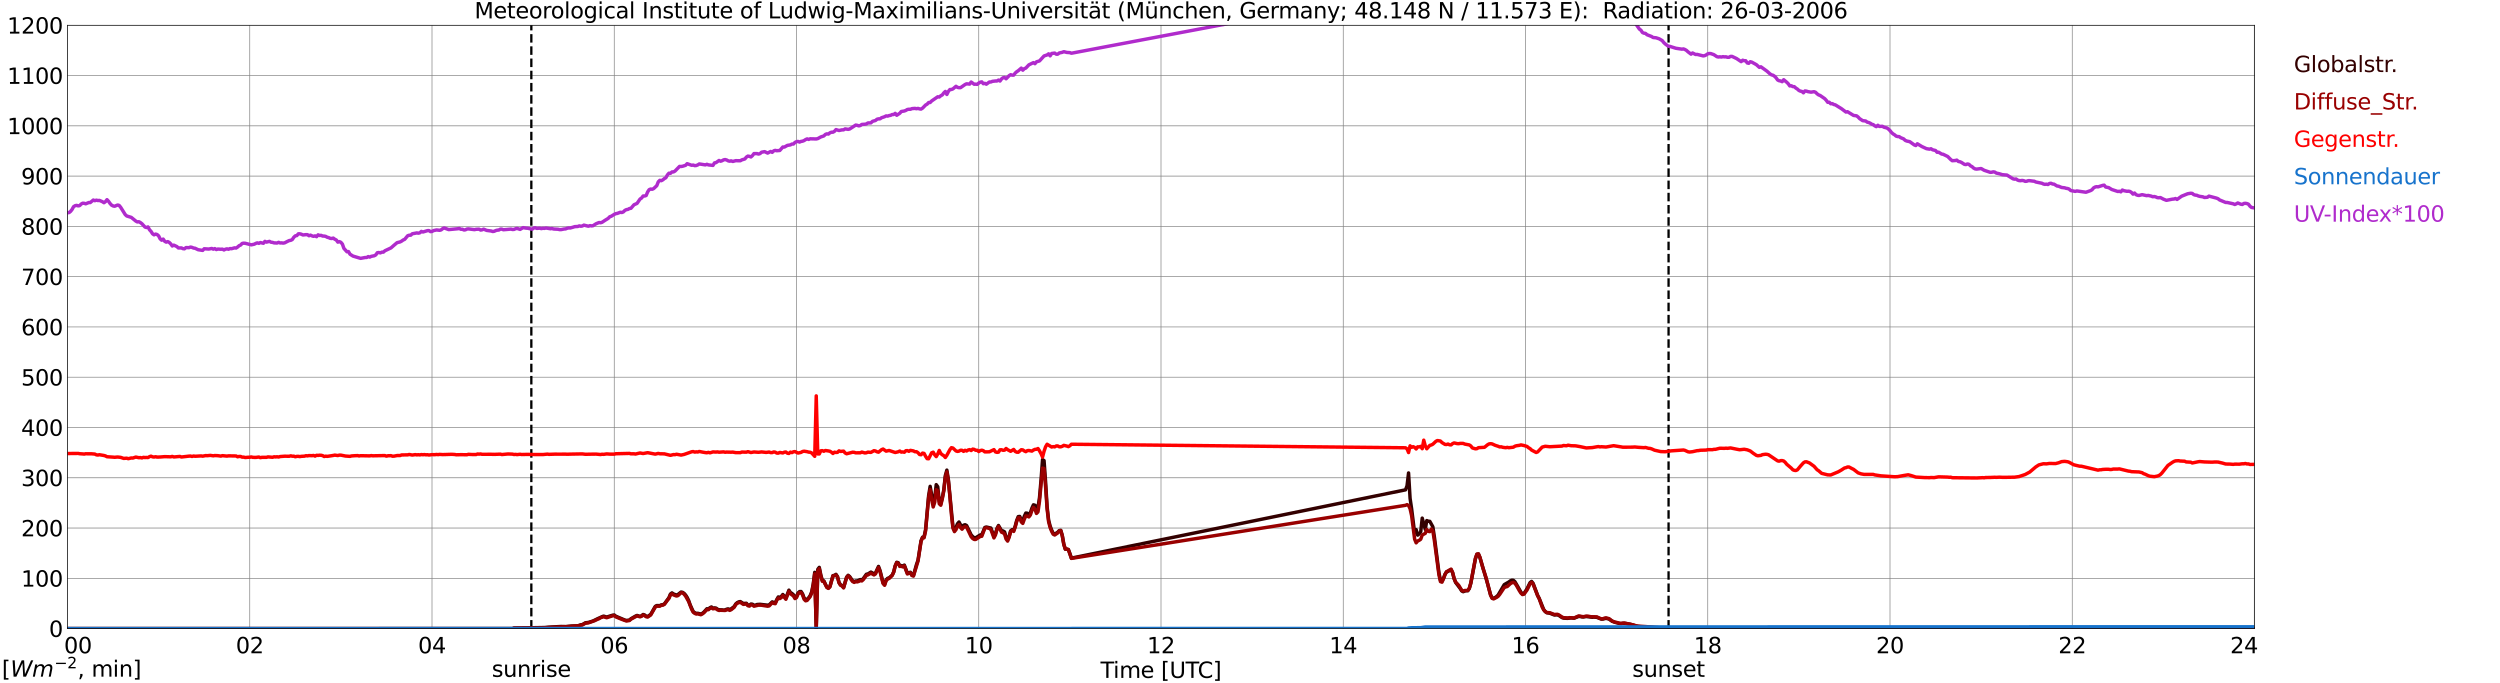 <?xml version="1.0" encoding="utf-8" standalone="no"?>
<!DOCTYPE svg PUBLIC "-//W3C//DTD SVG 1.1//EN"
  "http://www.w3.org/Graphics/SVG/1.1/DTD/svg11.dtd">
<svg xmlns:xlink="http://www.w3.org/1999/xlink" width="1085.4pt" height="296.64pt" viewBox="0 0 1085.4 296.64" xmlns="http://www.w3.org/2000/svg" version="1.1">
 <defs>
  <style type="text/css">*{stroke-linejoin: round; stroke-linecap: butt}</style>
 </defs>
 <g id="figure_1">
  <g id="patch_1">
   <path d="M 0 296.64 
L 1085.4 296.64 
L 1085.4 0 
L 0 0 
z
" style="fill: #ffffff"/>
  </g>
  <g id="axes_1">
   <g id="patch_2">
    <path d="M 29.306 272.909 
L 978.814 272.909 
L 978.814 10.976 
L 29.306 10.976 
z
" style="fill: #ffffff"/>
   </g>
   <g id="patch_3">
    <path d="M 978.814 272.909 
L 978.814 272.909 
L 978.814 10.976 
L 978.814 10.976 
z
" clip-path="url(#p4ffda69131)" style="fill: #d3d3d3; opacity: 0.25; stroke: #d3d3d3; stroke-linejoin: miter"/>
   </g>
   <g id="matplotlib.axis_1">
    <g id="xtick_1">
     <g id="line2d_1">
      <path d="M 29.306 272.909 
L 29.306 10.976 
" clip-path="url(#p4ffda69131)" style="fill: none; stroke: #808080; stroke-width: 0.3; stroke-linecap: square"/>
     </g>
     <g id="line2d_2"/>
     <g id="text_1">
      <!--    00 -->
      <g transform="translate(18.733 283.627) scale(0.095 -0.095)">
       <defs>
        <path id="DejaVuSans-20" transform="scale(0.016)"/>
        <path id="DejaVuSans-30" d="M 2034 4250 
Q 1547 4250 1301 3770 
Q 1056 3291 1056 2328 
Q 1056 1369 1301 889 
Q 1547 409 2034 409 
Q 2525 409 2770 889 
Q 3016 1369 3016 2328 
Q 3016 3291 2770 3770 
Q 2525 4250 2034 4250 
z
M 2034 4750 
Q 2819 4750 3233 4129 
Q 3647 3509 3647 2328 
Q 3647 1150 3233 529 
Q 2819 -91 2034 -91 
Q 1250 -91 836 529 
Q 422 1150 422 2328 
Q 422 3509 836 4129 
Q 1250 4750 2034 4750 
z
" transform="scale(0.016)"/>
       </defs>
       <use xlink:href="#DejaVuSans-20"/>
       <use xlink:href="#DejaVuSans-20" transform="translate(31.787 0)"/>
       <use xlink:href="#DejaVuSans-20" transform="translate(63.574 0)"/>
       <use xlink:href="#DejaVuSans-30" transform="translate(95.361 0)"/>
       <use xlink:href="#DejaVuSans-30" transform="translate(158.984 0)"/>
      </g>
     </g>
    </g>
    <g id="xtick_2">
     <g id="line2d_3">
      <path d="M 108.431 272.909 
L 108.431 10.976 
" clip-path="url(#p4ffda69131)" style="fill: none; stroke: #808080; stroke-width: 0.3; stroke-linecap: square"/>
     </g>
     <g id="line2d_4"/>
     <g id="text_2">
      <!-- 02 -->
      <g transform="translate(102.387 283.627) scale(0.095 -0.095)">
       <defs>
        <path id="DejaVuSans-32" d="M 1228 531 
L 3431 531 
L 3431 0 
L 469 0 
L 469 531 
Q 828 903 1448 1529 
Q 2069 2156 2228 2338 
Q 2531 2678 2651 2914 
Q 2772 3150 2772 3378 
Q 2772 3750 2511 3984 
Q 2250 4219 1831 4219 
Q 1534 4219 1204 4116 
Q 875 4013 500 3803 
L 500 4441 
Q 881 4594 1212 4672 
Q 1544 4750 1819 4750 
Q 2544 4750 2975 4387 
Q 3406 4025 3406 3419 
Q 3406 3131 3298 2873 
Q 3191 2616 2906 2266 
Q 2828 2175 2409 1742 
Q 1991 1309 1228 531 
z
" transform="scale(0.016)"/>
       </defs>
       <use xlink:href="#DejaVuSans-30"/>
       <use xlink:href="#DejaVuSans-32" transform="translate(63.623 0)"/>
      </g>
     </g>
    </g>
    <g id="xtick_3">
     <g id="line2d_5">
      <path d="M 187.557 272.909 
L 187.557 10.976 
" clip-path="url(#p4ffda69131)" style="fill: none; stroke: #808080; stroke-width: 0.3; stroke-linecap: square"/>
     </g>
     <g id="line2d_6"/>
     <g id="text_3">
      <!-- 04 -->
      <g transform="translate(181.513 283.627) scale(0.095 -0.095)">
       <defs>
        <path id="DejaVuSans-34" d="M 2419 4116 
L 825 1625 
L 2419 1625 
L 2419 4116 
z
M 2253 4666 
L 3047 4666 
L 3047 1625 
L 3713 1625 
L 3713 1100 
L 3047 1100 
L 3047 0 
L 2419 0 
L 2419 1100 
L 313 1100 
L 313 1709 
L 2253 4666 
z
" transform="scale(0.016)"/>
       </defs>
       <use xlink:href="#DejaVuSans-30"/>
       <use xlink:href="#DejaVuSans-34" transform="translate(63.623 0)"/>
      </g>
     </g>
    </g>
    <g id="xtick_4">
     <g id="line2d_7">
      <path d="M 266.683 272.909 
L 266.683 10.976 
" clip-path="url(#p4ffda69131)" style="fill: none; stroke: #808080; stroke-width: 0.3; stroke-linecap: square"/>
     </g>
     <g id="line2d_8"/>
     <g id="text_4">
      <!-- 06 -->
      <g transform="translate(260.638 283.627) scale(0.095 -0.095)">
       <defs>
        <path id="DejaVuSans-36" d="M 2113 2584 
Q 1688 2584 1439 2293 
Q 1191 2003 1191 1497 
Q 1191 994 1439 701 
Q 1688 409 2113 409 
Q 2538 409 2786 701 
Q 3034 994 3034 1497 
Q 3034 2003 2786 2293 
Q 2538 2584 2113 2584 
z
M 3366 4563 
L 3366 3988 
Q 3128 4100 2886 4159 
Q 2644 4219 2406 4219 
Q 1781 4219 1451 3797 
Q 1122 3375 1075 2522 
Q 1259 2794 1537 2939 
Q 1816 3084 2150 3084 
Q 2853 3084 3261 2657 
Q 3669 2231 3669 1497 
Q 3669 778 3244 343 
Q 2819 -91 2113 -91 
Q 1303 -91 875 529 
Q 447 1150 447 2328 
Q 447 3434 972 4092 
Q 1497 4750 2381 4750 
Q 2619 4750 2861 4703 
Q 3103 4656 3366 4563 
z
" transform="scale(0.016)"/>
       </defs>
       <use xlink:href="#DejaVuSans-30"/>
       <use xlink:href="#DejaVuSans-36" transform="translate(63.623 0)"/>
      </g>
     </g>
    </g>
    <g id="xtick_5">
     <g id="line2d_9">
      <path d="M 345.808 272.909 
L 345.808 10.976 
" clip-path="url(#p4ffda69131)" style="fill: none; stroke: #808080; stroke-width: 0.3; stroke-linecap: square"/>
     </g>
     <g id="line2d_10"/>
     <g id="text_5">
      <!-- 08 -->
      <g transform="translate(339.764 283.627) scale(0.095 -0.095)">
       <defs>
        <path id="DejaVuSans-38" d="M 2034 2216 
Q 1584 2216 1326 1975 
Q 1069 1734 1069 1313 
Q 1069 891 1326 650 
Q 1584 409 2034 409 
Q 2484 409 2743 651 
Q 3003 894 3003 1313 
Q 3003 1734 2745 1975 
Q 2488 2216 2034 2216 
z
M 1403 2484 
Q 997 2584 770 2862 
Q 544 3141 544 3541 
Q 544 4100 942 4425 
Q 1341 4750 2034 4750 
Q 2731 4750 3128 4425 
Q 3525 4100 3525 3541 
Q 3525 3141 3298 2862 
Q 3072 2584 2669 2484 
Q 3125 2378 3379 2068 
Q 3634 1759 3634 1313 
Q 3634 634 3220 271 
Q 2806 -91 2034 -91 
Q 1263 -91 848 271 
Q 434 634 434 1313 
Q 434 1759 690 2068 
Q 947 2378 1403 2484 
z
M 1172 3481 
Q 1172 3119 1398 2916 
Q 1625 2713 2034 2713 
Q 2441 2713 2670 2916 
Q 2900 3119 2900 3481 
Q 2900 3844 2670 4047 
Q 2441 4250 2034 4250 
Q 1625 4250 1398 4047 
Q 1172 3844 1172 3481 
z
" transform="scale(0.016)"/>
       </defs>
       <use xlink:href="#DejaVuSans-30"/>
       <use xlink:href="#DejaVuSans-38" transform="translate(63.623 0)"/>
      </g>
     </g>
    </g>
    <g id="xtick_6">
     <g id="line2d_11">
      <path d="M 424.934 272.909 
L 424.934 10.976 
" clip-path="url(#p4ffda69131)" style="fill: none; stroke: #808080; stroke-width: 0.3; stroke-linecap: square"/>
     </g>
     <g id="line2d_12"/>
     <g id="text_6">
      <!-- 10 -->
      <g transform="translate(418.89 283.627) scale(0.095 -0.095)">
       <defs>
        <path id="DejaVuSans-31" d="M 794 531 
L 1825 531 
L 1825 4091 
L 703 3866 
L 703 4441 
L 1819 4666 
L 2450 4666 
L 2450 531 
L 3481 531 
L 3481 0 
L 794 0 
L 794 531 
z
" transform="scale(0.016)"/>
       </defs>
       <use xlink:href="#DejaVuSans-31"/>
       <use xlink:href="#DejaVuSans-30" transform="translate(63.623 0)"/>
      </g>
     </g>
    </g>
    <g id="xtick_7">
     <g id="line2d_13">
      <path d="M 504.06 272.909 
L 504.06 10.976 
" clip-path="url(#p4ffda69131)" style="fill: none; stroke: #808080; stroke-width: 0.3; stroke-linecap: square"/>
     </g>
     <g id="line2d_14"/>
     <g id="text_7">
      <!-- 12 -->
      <g transform="translate(498.015 283.627) scale(0.095 -0.095)">
       <use xlink:href="#DejaVuSans-31"/>
       <use xlink:href="#DejaVuSans-32" transform="translate(63.623 0)"/>
      </g>
     </g>
    </g>
    <g id="xtick_8">
     <g id="line2d_15">
      <path d="M 583.185 272.909 
L 583.185 10.976 
" clip-path="url(#p4ffda69131)" style="fill: none; stroke: #808080; stroke-width: 0.3; stroke-linecap: square"/>
     </g>
     <g id="line2d_16"/>
     <g id="text_8">
      <!-- 14 -->
      <g transform="translate(577.141 283.627) scale(0.095 -0.095)">
       <use xlink:href="#DejaVuSans-31"/>
       <use xlink:href="#DejaVuSans-34" transform="translate(63.623 0)"/>
      </g>
     </g>
    </g>
    <g id="xtick_9">
     <g id="line2d_17">
      <path d="M 662.311 272.909 
L 662.311 10.976 
" clip-path="url(#p4ffda69131)" style="fill: none; stroke: #808080; stroke-width: 0.3; stroke-linecap: square"/>
     </g>
     <g id="line2d_18"/>
     <g id="text_9">
      <!-- 16 -->
      <g transform="translate(656.267 283.627) scale(0.095 -0.095)">
       <use xlink:href="#DejaVuSans-31"/>
       <use xlink:href="#DejaVuSans-36" transform="translate(63.623 0)"/>
      </g>
     </g>
    </g>
    <g id="xtick_10">
     <g id="line2d_19">
      <path d="M 741.437 272.909 
L 741.437 10.976 
" clip-path="url(#p4ffda69131)" style="fill: none; stroke: #808080; stroke-width: 0.3; stroke-linecap: square"/>
     </g>
     <g id="line2d_20"/>
     <g id="text_10">
      <!-- 18 -->
      <g transform="translate(735.392 283.627) scale(0.095 -0.095)">
       <use xlink:href="#DejaVuSans-31"/>
       <use xlink:href="#DejaVuSans-38" transform="translate(63.623 0)"/>
      </g>
     </g>
    </g>
    <g id="xtick_11">
     <g id="line2d_21">
      <path d="M 820.562 272.909 
L 820.562 10.976 
" clip-path="url(#p4ffda69131)" style="fill: none; stroke: #808080; stroke-width: 0.3; stroke-linecap: square"/>
     </g>
     <g id="line2d_22"/>
     <g id="text_11">
      <!-- 20 -->
      <g transform="translate(814.518 283.627) scale(0.095 -0.095)">
       <use xlink:href="#DejaVuSans-32"/>
       <use xlink:href="#DejaVuSans-30" transform="translate(63.623 0)"/>
      </g>
     </g>
    </g>
    <g id="xtick_12">
     <g id="line2d_23">
      <path d="M 899.688 272.909 
L 899.688 10.976 
" clip-path="url(#p4ffda69131)" style="fill: none; stroke: #808080; stroke-width: 0.3; stroke-linecap: square"/>
     </g>
     <g id="line2d_24"/>
     <g id="text_12">
      <!-- 22 -->
      <g transform="translate(893.644 283.627) scale(0.095 -0.095)">
       <use xlink:href="#DejaVuSans-32"/>
       <use xlink:href="#DejaVuSans-32" transform="translate(63.623 0)"/>
      </g>
     </g>
    </g>
    <g id="xtick_13">
     <g id="line2d_25">
      <path d="M 978.814 272.909 
L 978.814 10.976 
" clip-path="url(#p4ffda69131)" style="fill: none; stroke: #808080; stroke-width: 0.3; stroke-linecap: square"/>
     </g>
     <g id="line2d_26"/>
     <g id="text_13">
      <!-- 24    -->
      <g transform="translate(968.241 283.627) scale(0.095 -0.095)">
       <use xlink:href="#DejaVuSans-32"/>
       <use xlink:href="#DejaVuSans-34" transform="translate(63.623 0)"/>
       <use xlink:href="#DejaVuSans-20" transform="translate(127.246 0)"/>
       <use xlink:href="#DejaVuSans-20" transform="translate(159.033 0)"/>
       <use xlink:href="#DejaVuSans-20" transform="translate(190.82 0)"/>
      </g>
     </g>
    </g>
    <g id="text_14">
     <!-- Time [UTC] -->
     <g transform="translate(477.806 294.322) scale(0.095 -0.095)">
      <defs>
       <path id="DejaVuSans-54" d="M -19 4666 
L 3928 4666 
L 3928 4134 
L 2272 4134 
L 2272 0 
L 1638 0 
L 1638 4134 
L -19 4134 
L -19 4666 
z
" transform="scale(0.016)"/>
       <path id="DejaVuSans-69" d="M 603 3500 
L 1178 3500 
L 1178 0 
L 603 0 
L 603 3500 
z
M 603 4863 
L 1178 4863 
L 1178 4134 
L 603 4134 
L 603 4863 
z
" transform="scale(0.016)"/>
       <path id="DejaVuSans-6d" d="M 3328 2828 
Q 3544 3216 3844 3400 
Q 4144 3584 4550 3584 
Q 5097 3584 5394 3201 
Q 5691 2819 5691 2113 
L 5691 0 
L 5113 0 
L 5113 2094 
Q 5113 2597 4934 2840 
Q 4756 3084 4391 3084 
Q 3944 3084 3684 2787 
Q 3425 2491 3425 1978 
L 3425 0 
L 2847 0 
L 2847 2094 
Q 2847 2600 2669 2842 
Q 2491 3084 2119 3084 
Q 1678 3084 1418 2786 
Q 1159 2488 1159 1978 
L 1159 0 
L 581 0 
L 581 3500 
L 1159 3500 
L 1159 2956 
Q 1356 3278 1631 3431 
Q 1906 3584 2284 3584 
Q 2666 3584 2933 3390 
Q 3200 3197 3328 2828 
z
" transform="scale(0.016)"/>
       <path id="DejaVuSans-65" d="M 3597 1894 
L 3597 1613 
L 953 1613 
Q 991 1019 1311 708 
Q 1631 397 2203 397 
Q 2534 397 2845 478 
Q 3156 559 3463 722 
L 3463 178 
Q 3153 47 2828 -22 
Q 2503 -91 2169 -91 
Q 1331 -91 842 396 
Q 353 884 353 1716 
Q 353 2575 817 3079 
Q 1281 3584 2069 3584 
Q 2775 3584 3186 3129 
Q 3597 2675 3597 1894 
z
M 3022 2063 
Q 3016 2534 2758 2815 
Q 2500 3097 2075 3097 
Q 1594 3097 1305 2825 
Q 1016 2553 972 2059 
L 3022 2063 
z
" transform="scale(0.016)"/>
       <path id="DejaVuSans-5b" d="M 550 4863 
L 1875 4863 
L 1875 4416 
L 1125 4416 
L 1125 -397 
L 1875 -397 
L 1875 -844 
L 550 -844 
L 550 4863 
z
" transform="scale(0.016)"/>
       <path id="DejaVuSans-55" d="M 556 4666 
L 1191 4666 
L 1191 1831 
Q 1191 1081 1462 751 
Q 1734 422 2344 422 
Q 2950 422 3222 751 
Q 3494 1081 3494 1831 
L 3494 4666 
L 4128 4666 
L 4128 1753 
Q 4128 841 3676 375 
Q 3225 -91 2344 -91 
Q 1459 -91 1007 375 
Q 556 841 556 1753 
L 556 4666 
z
" transform="scale(0.016)"/>
       <path id="DejaVuSans-43" d="M 4122 4306 
L 4122 3641 
Q 3803 3938 3442 4084 
Q 3081 4231 2675 4231 
Q 1875 4231 1450 3742 
Q 1025 3253 1025 2328 
Q 1025 1406 1450 917 
Q 1875 428 2675 428 
Q 3081 428 3442 575 
Q 3803 722 4122 1019 
L 4122 359 
Q 3791 134 3420 21 
Q 3050 -91 2638 -91 
Q 1578 -91 968 557 
Q 359 1206 359 2328 
Q 359 3453 968 4101 
Q 1578 4750 2638 4750 
Q 3056 4750 3426 4639 
Q 3797 4528 4122 4306 
z
" transform="scale(0.016)"/>
       <path id="DejaVuSans-5d" d="M 1947 4863 
L 1947 -844 
L 622 -844 
L 622 -397 
L 1369 -397 
L 1369 4416 
L 622 4416 
L 622 4863 
L 1947 4863 
z
" transform="scale(0.016)"/>
      </defs>
      <use xlink:href="#DejaVuSans-54"/>
      <use xlink:href="#DejaVuSans-69" transform="translate(57.959 0)"/>
      <use xlink:href="#DejaVuSans-6d" transform="translate(85.742 0)"/>
      <use xlink:href="#DejaVuSans-65" transform="translate(183.154 0)"/>
      <use xlink:href="#DejaVuSans-20" transform="translate(244.678 0)"/>
      <use xlink:href="#DejaVuSans-5b" transform="translate(276.465 0)"/>
      <use xlink:href="#DejaVuSans-55" transform="translate(315.479 0)"/>
      <use xlink:href="#DejaVuSans-54" transform="translate(388.672 0)"/>
      <use xlink:href="#DejaVuSans-43" transform="translate(443.881 0)"/>
      <use xlink:href="#DejaVuSans-5d" transform="translate(513.705 0)"/>
     </g>
    </g>
   </g>
   <g id="matplotlib.axis_2">
    <g id="ytick_1">
     <g id="line2d_27">
      <path d="M 29.306 272.909 
L 978.814 272.909 
" clip-path="url(#p4ffda69131)" style="fill: none; stroke: #808080; stroke-width: 0.3; stroke-linecap: square"/>
     </g>
     <g id="line2d_28"/>
     <g id="text_15">
      <!-- 0 -->
      <g transform="translate(21.261 276.518) scale(0.095 -0.095)">
       <use xlink:href="#DejaVuSans-30"/>
      </g>
     </g>
    </g>
    <g id="ytick_2">
     <g id="line2d_29">
      <path d="M 29.306 251.081 
L 978.814 251.081 
" clip-path="url(#p4ffda69131)" style="fill: none; stroke: #808080; stroke-width: 0.3; stroke-linecap: square"/>
     </g>
     <g id="line2d_30"/>
     <g id="text_16">
      <!-- 100 -->
      <g transform="translate(9.173 254.69) scale(0.095 -0.095)">
       <use xlink:href="#DejaVuSans-31"/>
       <use xlink:href="#DejaVuSans-30" transform="translate(63.623 0)"/>
       <use xlink:href="#DejaVuSans-30" transform="translate(127.246 0)"/>
      </g>
     </g>
    </g>
    <g id="ytick_3">
     <g id="line2d_31">
      <path d="M 29.306 229.253 
L 978.814 229.253 
" clip-path="url(#p4ffda69131)" style="fill: none; stroke: #808080; stroke-width: 0.3; stroke-linecap: square"/>
     </g>
     <g id="line2d_32"/>
     <g id="text_17">
      <!-- 200 -->
      <g transform="translate(9.173 232.863) scale(0.095 -0.095)">
       <use xlink:href="#DejaVuSans-32"/>
       <use xlink:href="#DejaVuSans-30" transform="translate(63.623 0)"/>
       <use xlink:href="#DejaVuSans-30" transform="translate(127.246 0)"/>
      </g>
     </g>
    </g>
    <g id="ytick_4">
     <g id="line2d_33">
      <path d="M 29.306 207.426 
L 978.814 207.426 
" clip-path="url(#p4ffda69131)" style="fill: none; stroke: #808080; stroke-width: 0.3; stroke-linecap: square"/>
     </g>
     <g id="line2d_34"/>
     <g id="text_18">
      <!-- 300 -->
      <g transform="translate(9.173 211.035) scale(0.095 -0.095)">
       <defs>
        <path id="DejaVuSans-33" d="M 2597 2516 
Q 3050 2419 3304 2112 
Q 3559 1806 3559 1356 
Q 3559 666 3084 287 
Q 2609 -91 1734 -91 
Q 1441 -91 1130 -33 
Q 819 25 488 141 
L 488 750 
Q 750 597 1062 519 
Q 1375 441 1716 441 
Q 2309 441 2620 675 
Q 2931 909 2931 1356 
Q 2931 1769 2642 2001 
Q 2353 2234 1838 2234 
L 1294 2234 
L 1294 2753 
L 1863 2753 
Q 2328 2753 2575 2939 
Q 2822 3125 2822 3475 
Q 2822 3834 2567 4026 
Q 2313 4219 1838 4219 
Q 1578 4219 1281 4162 
Q 984 4106 628 3988 
L 628 4550 
Q 988 4650 1302 4700 
Q 1616 4750 1894 4750 
Q 2613 4750 3031 4423 
Q 3450 4097 3450 3541 
Q 3450 3153 3228 2886 
Q 3006 2619 2597 2516 
z
" transform="scale(0.016)"/>
       </defs>
       <use xlink:href="#DejaVuSans-33"/>
       <use xlink:href="#DejaVuSans-30" transform="translate(63.623 0)"/>
       <use xlink:href="#DejaVuSans-30" transform="translate(127.246 0)"/>
      </g>
     </g>
    </g>
    <g id="ytick_5">
     <g id="line2d_35">
      <path d="M 29.306 185.598 
L 978.814 185.598 
" clip-path="url(#p4ffda69131)" style="fill: none; stroke: #808080; stroke-width: 0.3; stroke-linecap: square"/>
     </g>
     <g id="line2d_36"/>
     <g id="text_19">
      <!-- 400 -->
      <g transform="translate(9.173 189.207) scale(0.095 -0.095)">
       <use xlink:href="#DejaVuSans-34"/>
       <use xlink:href="#DejaVuSans-30" transform="translate(63.623 0)"/>
       <use xlink:href="#DejaVuSans-30" transform="translate(127.246 0)"/>
      </g>
     </g>
    </g>
    <g id="ytick_6">
     <g id="line2d_37">
      <path d="M 29.306 163.77 
L 978.814 163.77 
" clip-path="url(#p4ffda69131)" style="fill: none; stroke: #808080; stroke-width: 0.3; stroke-linecap: square"/>
     </g>
     <g id="line2d_38"/>
     <g id="text_20">
      <!-- 500 -->
      <g transform="translate(9.173 167.379) scale(0.095 -0.095)">
       <defs>
        <path id="DejaVuSans-35" d="M 691 4666 
L 3169 4666 
L 3169 4134 
L 1269 4134 
L 1269 2991 
Q 1406 3038 1543 3061 
Q 1681 3084 1819 3084 
Q 2600 3084 3056 2656 
Q 3513 2228 3513 1497 
Q 3513 744 3044 326 
Q 2575 -91 1722 -91 
Q 1428 -91 1123 -41 
Q 819 9 494 109 
L 494 744 
Q 775 591 1075 516 
Q 1375 441 1709 441 
Q 2250 441 2565 725 
Q 2881 1009 2881 1497 
Q 2881 1984 2565 2268 
Q 2250 2553 1709 2553 
Q 1456 2553 1204 2497 
Q 953 2441 691 2322 
L 691 4666 
z
" transform="scale(0.016)"/>
       </defs>
       <use xlink:href="#DejaVuSans-35"/>
       <use xlink:href="#DejaVuSans-30" transform="translate(63.623 0)"/>
       <use xlink:href="#DejaVuSans-30" transform="translate(127.246 0)"/>
      </g>
     </g>
    </g>
    <g id="ytick_7">
     <g id="line2d_39">
      <path d="M 29.306 141.942 
L 978.814 141.942 
" clip-path="url(#p4ffda69131)" style="fill: none; stroke: #808080; stroke-width: 0.3; stroke-linecap: square"/>
     </g>
     <g id="line2d_40"/>
     <g id="text_21">
      <!-- 600 -->
      <g transform="translate(9.173 145.551) scale(0.095 -0.095)">
       <use xlink:href="#DejaVuSans-36"/>
       <use xlink:href="#DejaVuSans-30" transform="translate(63.623 0)"/>
       <use xlink:href="#DejaVuSans-30" transform="translate(127.246 0)"/>
      </g>
     </g>
    </g>
    <g id="ytick_8">
     <g id="line2d_41">
      <path d="M 29.306 120.114 
L 978.814 120.114 
" clip-path="url(#p4ffda69131)" style="fill: none; stroke: #808080; stroke-width: 0.3; stroke-linecap: square"/>
     </g>
     <g id="line2d_42"/>
     <g id="text_22">
      <!-- 700 -->
      <g transform="translate(9.173 123.724) scale(0.095 -0.095)">
       <defs>
        <path id="DejaVuSans-37" d="M 525 4666 
L 3525 4666 
L 3525 4397 
L 1831 0 
L 1172 0 
L 2766 4134 
L 525 4134 
L 525 4666 
z
" transform="scale(0.016)"/>
       </defs>
       <use xlink:href="#DejaVuSans-37"/>
       <use xlink:href="#DejaVuSans-30" transform="translate(63.623 0)"/>
       <use xlink:href="#DejaVuSans-30" transform="translate(127.246 0)"/>
      </g>
     </g>
    </g>
    <g id="ytick_9">
     <g id="line2d_43">
      <path d="M 29.306 98.287 
L 978.814 98.287 
" clip-path="url(#p4ffda69131)" style="fill: none; stroke: #808080; stroke-width: 0.3; stroke-linecap: square"/>
     </g>
     <g id="line2d_44"/>
     <g id="text_23">
      <!-- 800 -->
      <g transform="translate(9.173 101.896) scale(0.095 -0.095)">
       <use xlink:href="#DejaVuSans-38"/>
       <use xlink:href="#DejaVuSans-30" transform="translate(63.623 0)"/>
       <use xlink:href="#DejaVuSans-30" transform="translate(127.246 0)"/>
      </g>
     </g>
    </g>
    <g id="ytick_10">
     <g id="line2d_45">
      <path d="M 29.306 76.459 
L 978.814 76.459 
" clip-path="url(#p4ffda69131)" style="fill: none; stroke: #808080; stroke-width: 0.3; stroke-linecap: square"/>
     </g>
     <g id="line2d_46"/>
     <g id="text_24">
      <!-- 900 -->
      <g transform="translate(9.173 80.068) scale(0.095 -0.095)">
       <defs>
        <path id="DejaVuSans-39" d="M 703 97 
L 703 672 
Q 941 559 1184 500 
Q 1428 441 1663 441 
Q 2288 441 2617 861 
Q 2947 1281 2994 2138 
Q 2813 1869 2534 1725 
Q 2256 1581 1919 1581 
Q 1219 1581 811 2004 
Q 403 2428 403 3163 
Q 403 3881 828 4315 
Q 1253 4750 1959 4750 
Q 2769 4750 3195 4129 
Q 3622 3509 3622 2328 
Q 3622 1225 3098 567 
Q 2575 -91 1691 -91 
Q 1453 -91 1209 -44 
Q 966 3 703 97 
z
M 1959 2075 
Q 2384 2075 2632 2365 
Q 2881 2656 2881 3163 
Q 2881 3666 2632 3958 
Q 2384 4250 1959 4250 
Q 1534 4250 1286 3958 
Q 1038 3666 1038 3163 
Q 1038 2656 1286 2365 
Q 1534 2075 1959 2075 
z
" transform="scale(0.016)"/>
       </defs>
       <use xlink:href="#DejaVuSans-39"/>
       <use xlink:href="#DejaVuSans-30" transform="translate(63.623 0)"/>
       <use xlink:href="#DejaVuSans-30" transform="translate(127.246 0)"/>
      </g>
     </g>
    </g>
    <g id="ytick_11">
     <g id="line2d_47">
      <path d="M 29.306 54.631 
L 978.814 54.631 
" clip-path="url(#p4ffda69131)" style="fill: none; stroke: #808080; stroke-width: 0.3; stroke-linecap: square"/>
     </g>
     <g id="line2d_48"/>
     <g id="text_25">
      <!-- 1000 -->
      <g transform="translate(3.128 58.24) scale(0.095 -0.095)">
       <use xlink:href="#DejaVuSans-31"/>
       <use xlink:href="#DejaVuSans-30" transform="translate(63.623 0)"/>
       <use xlink:href="#DejaVuSans-30" transform="translate(127.246 0)"/>
       <use xlink:href="#DejaVuSans-30" transform="translate(190.869 0)"/>
      </g>
     </g>
    </g>
    <g id="ytick_12">
     <g id="line2d_49">
      <path d="M 29.306 32.803 
L 978.814 32.803 
" clip-path="url(#p4ffda69131)" style="fill: none; stroke: #808080; stroke-width: 0.3; stroke-linecap: square"/>
     </g>
     <g id="line2d_50"/>
     <g id="text_26">
      <!-- 1100 -->
      <g transform="translate(3.128 36.413) scale(0.095 -0.095)">
       <use xlink:href="#DejaVuSans-31"/>
       <use xlink:href="#DejaVuSans-31" transform="translate(63.623 0)"/>
       <use xlink:href="#DejaVuSans-30" transform="translate(127.246 0)"/>
       <use xlink:href="#DejaVuSans-30" transform="translate(190.869 0)"/>
      </g>
     </g>
    </g>
    <g id="ytick_13">
     <g id="line2d_51">
      <path d="M 29.306 10.976 
L 978.814 10.976 
" clip-path="url(#p4ffda69131)" style="fill: none; stroke: #808080; stroke-width: 0.3; stroke-linecap: square"/>
     </g>
     <g id="line2d_52"/>
     <g id="text_27">
      <!-- 1200 -->
      <g transform="translate(3.128 14.585) scale(0.095 -0.095)">
       <use xlink:href="#DejaVuSans-31"/>
       <use xlink:href="#DejaVuSans-32" transform="translate(63.623 0)"/>
       <use xlink:href="#DejaVuSans-30" transform="translate(127.246 0)"/>
       <use xlink:href="#DejaVuSans-30" transform="translate(190.869 0)"/>
      </g>
     </g>
    </g>
   </g>
   <g id="line2d_53">
    <path d="M 230.681 272.909 
L 230.681 10.976 
" clip-path="url(#p4ffda69131)" style="fill: none; stroke-dasharray: 3.7,1.6; stroke-dashoffset: 0; stroke: #000000"/>
   </g>
   <g id="line2d_54">
    <path d="M 724.425 272.909 
L 724.425 10.976 
" clip-path="url(#p4ffda69131)" style="fill: none; stroke-dasharray: 3.7,1.6; stroke-dashoffset: 0; stroke: #000000"/>
   </g>
   <g id="line2d_55">
    <path d="M 29.306 272.909 
L 222.504 272.909 
L 223.164 272.649 
L 229.757 272.568 
L 231.736 272.527 
L 236.351 272.446 
L 238.329 272.282 
L 243.604 271.994 
L 245.583 272.036 
L 248.22 271.789 
L 250.858 271.708 
L 252.176 271.259 
L 252.836 271.176 
L 254.155 270.399 
L 255.473 270.233 
L 257.451 269.619 
L 259.43 268.637 
L 261.408 267.736 
L 262.067 267.489 
L 263.386 267.899 
L 266.023 267.081 
L 266.683 266.998 
L 267.342 267.53 
L 271.298 269.209 
L 271.958 269.373 
L 273.277 269.209 
L 273.936 268.637 
L 275.914 267.489 
L 276.573 267.203 
L 277.892 267.613 
L 278.552 267.325 
L 279.211 266.795 
L 279.87 266.998 
L 280.53 267.53 
L 281.189 267.655 
L 282.508 266.753 
L 284.486 263.272 
L 285.145 262.903 
L 286.464 262.944 
L 287.124 262.617 
L 287.783 262.534 
L 288.442 262.207 
L 290.42 259.504 
L 291.08 257.907 
L 291.739 257.415 
L 292.399 257.865 
L 293.717 258.358 
L 294.377 258.07 
L 295.696 257.047 
L 296.355 257.171 
L 297.014 257.621 
L 297.674 258.358 
L 298.333 259.382 
L 298.992 260.733 
L 299.652 262.658 
L 300.971 265.524 
L 301.63 266.016 
L 302.289 266.302 
L 302.949 266.262 
L 304.267 266.59 
L 304.927 266.302 
L 305.586 265.769 
L 306.905 264.296 
L 307.564 264.379 
L 308.224 263.846 
L 308.883 263.518 
L 309.543 264.049 
L 310.202 263.927 
L 310.861 264.01 
L 311.521 264.501 
L 312.18 264.745 
L 313.499 264.787 
L 314.158 264.909 
L 314.818 264.787 
L 315.477 264.501 
L 316.136 264.337 
L 316.796 264.623 
L 317.455 264.337 
L 318.774 263.313 
L 319.433 262.207 
L 320.093 261.635 
L 320.752 261.305 
L 321.411 261.183 
L 322.73 262.001 
L 324.049 261.921 
L 324.708 262.698 
L 325.368 262.822 
L 326.027 262.248 
L 326.686 262.329 
L 327.346 262.781 
L 328.005 262.739 
L 328.665 262.453 
L 329.983 262.37 
L 333.28 262.739 
L 333.94 262.617 
L 335.258 261.305 
L 335.918 261.593 
L 336.577 261.757 
L 337.236 260.323 
L 337.896 259.177 
L 338.555 259.341 
L 339.215 258.972 
L 339.874 258.112 
L 341.193 259.71 
L 342.512 256.228 
L 343.171 257.252 
L 343.83 257.662 
L 344.49 258.234 
L 345.149 259.463 
L 345.808 259.013 
L 346.468 257.457 
L 347.127 256.841 
L 347.787 256.802 
L 348.446 257.826 
L 349.105 259.627 
L 349.765 260.281 
L 350.424 260.201 
L 351.083 259.546 
L 351.743 258.603 
L 352.402 256.966 
L 353.062 253.648 
L 353.721 248.488 
L 354.38 272.909 
L 355.04 247.191 
L 355.699 246.331 
L 356.359 249.608 
L 357.018 251.983 
L 357.677 252.188 
L 358.996 254.971 
L 359.655 255.298 
L 360.315 254.643 
L 361.634 249.935 
L 362.293 249.771 
L 362.952 249.361 
L 363.612 250.343 
L 364.271 252.884 
L 364.93 253.908 
L 365.59 254.194 
L 366.249 255.054 
L 367.568 250.548 
L 368.227 249.771 
L 368.887 250.304 
L 370.206 252.227 
L 370.865 252.515 
L 371.524 252.227 
L 372.184 252.227 
L 373.502 251.614 
L 374.162 251.777 
L 374.821 251.164 
L 376.14 249.32 
L 376.799 249.197 
L 378.118 248.379 
L 379.437 249.114 
L 380.096 248.787 
L 381.415 245.921 
L 382.074 247.682 
L 383.393 253.006 
L 384.053 253.783 
L 384.712 251.777 
L 385.371 251.081 
L 386.031 250.876 
L 387.349 249.73 
L 388.009 248.296 
L 388.668 245.635 
L 389.328 244.12 
L 389.987 244.323 
L 390.646 245.674 
L 391.306 245.552 
L 391.965 245.757 
L 392.624 245.347 
L 393.943 248.828 
L 395.262 248.46 
L 395.921 249.688 
L 396.581 249.852 
L 397.899 245.102 
L 398.559 243.219 
L 399.878 234.782 
L 400.537 233.226 
L 401.196 233.062 
L 401.856 229.908 
L 403.175 215.166 
L 403.834 211.152 
L 405.153 218.564 
L 405.812 216.272 
L 406.471 210.416 
L 407.131 211.315 
L 407.79 217.704 
L 408.45 218.728 
L 409.109 216.067 
L 409.768 212.627 
L 410.428 206.443 
L 411.087 204.108 
L 411.746 208.244 
L 413.725 228.679 
L 414.384 230.03 
L 415.043 229.007 
L 415.703 227.411 
L 416.362 226.632 
L 417.022 227.861 
L 417.681 228.64 
L 418.34 228.024 
L 419 227.819 
L 419.659 228.147 
L 421.637 232.244 
L 422.297 232.94 
L 422.956 233.47 
L 423.615 233.47 
L 425.593 232.244 
L 426.253 232.202 
L 427.572 229.007 
L 428.231 228.804 
L 430.209 229.253 
L 431.528 232.857 
L 432.187 231.711 
L 432.847 229.417 
L 433.506 228.147 
L 434.825 230.399 
L 435.484 230.524 
L 436.144 230.932 
L 436.803 233.184 
L 437.462 234.33 
L 438.122 232.899 
L 438.781 230.441 
L 439.44 229.95 
L 440.1 230.318 
L 440.759 228.435 
L 441.419 225.935 
L 442.078 224.298 
L 442.737 224.215 
L 443.397 225.691 
L 444.056 226.06 
L 444.716 224.135 
L 445.375 222.742 
L 446.034 222.823 
L 446.694 223.233 
L 447.353 222.62 
L 448.012 220.612 
L 448.672 219.18 
L 449.331 219.343 
L 449.991 220.203 
L 450.65 220.284 
L 451.309 216.026 
L 451.969 208.449 
L 452.628 199.522 
L 453.287 199.971 
L 453.947 209.104 
L 454.606 219.957 
L 455.266 225.813 
L 455.925 228.393 
L 456.584 230.155 
L 457.244 231.506 
L 457.903 231.916 
L 459.222 231.056 
L 459.881 230.36 
L 460.541 230.236 
L 461.2 232.488 
L 461.859 236.297 
L 462.519 238.427 
L 463.178 238.427 
L 463.838 238.55 
L 464.497 240.27 
L 465.156 242.317 
L 610.22 212.669 
L 610.879 210.907 
L 611.539 205.337 
L 612.198 216.353 
L 612.858 220.817 
L 614.176 231.423 
L 614.836 229.95 
L 615.495 232.324 
L 616.154 231.792 
L 616.814 230.932 
L 617.473 224.953 
L 618.792 229.827 
L 619.451 226.018 
L 620.111 226.304 
L 620.77 226.346 
L 622.089 228.721 
L 622.748 233.062 
L 624.726 248.623 
L 625.386 251.858 
L 626.045 252.31 
L 626.705 251.081 
L 627.364 249.361 
L 628.023 248.296 
L 628.683 248.091 
L 629.342 247.641 
L 630.001 247.355 
L 630.661 248.665 
L 631.32 251.245 
L 631.98 252.884 
L 633.958 255.503 
L 634.617 256.569 
L 635.276 256.896 
L 635.936 256.61 
L 636.595 256.488 
L 637.255 256.488 
L 637.914 255.503 
L 638.573 253.211 
L 640.552 242.686 
L 641.211 240.719 
L 641.87 240.514 
L 642.53 242.071 
L 644.508 248.787 
L 645.827 253.334 
L 647.145 258.247 
L 647.805 259.559 
L 648.464 259.723 
L 649.123 259.435 
L 649.783 258.985 
L 650.442 258.33 
L 653.08 253.825 
L 655.058 252.679 
L 655.717 252.188 
L 656.377 251.9 
L 657.036 251.941 
L 657.695 252.515 
L 659.014 254.768 
L 660.333 257.101 
L 660.992 257.839 
L 661.652 257.675 
L 662.97 255.628 
L 664.289 252.965 
L 664.949 252.432 
L 665.608 253.251 
L 667.586 258.494 
L 668.246 259.762 
L 670.224 264.678 
L 670.883 265.538 
L 671.542 266.029 
L 672.861 266.234 
L 674.839 267.011 
L 676.158 266.93 
L 676.817 267.216 
L 678.136 268.118 
L 678.796 268.362 
L 680.114 268.445 
L 680.774 268.445 
L 682.092 268.281 
L 683.411 268.404 
L 685.389 267.626 
L 686.049 267.666 
L 686.708 267.832 
L 687.368 267.871 
L 688.686 267.666 
L 691.324 267.995 
L 691.983 267.912 
L 693.302 268.035 
L 695.28 268.814 
L 695.939 268.772 
L 697.258 268.445 
L 698.577 268.772 
L 699.896 269.715 
L 701.215 270.207 
L 702.533 270.534 
L 703.193 270.698 
L 703.852 270.739 
L 704.511 270.615 
L 705.83 270.698 
L 707.808 271.025 
L 711.105 272.007 
L 719.018 272.581 
L 722.315 272.909 
L 978.154 272.909 
L 978.154 272.909 
" clip-path="url(#p4ffda69131)" style="fill: none; stroke: #330000; stroke-width: 1.5; stroke-linecap: square"/>
   </g>
   <g id="line2d_56">
    <path d="M 29.306 272.909 
L 222.504 272.909 
L 223.164 272.682 
L 235.692 272.638 
L 237.67 272.472 
L 244.264 272.136 
L 245.583 272.136 
L 251.517 271.632 
L 252.176 271.422 
L 252.836 271.337 
L 254.155 270.582 
L 255.473 270.414 
L 258.111 269.491 
L 259.43 268.862 
L 260.089 268.609 
L 260.748 268.19 
L 262.067 267.771 
L 263.386 268.19 
L 266.023 267.349 
L 266.683 267.308 
L 267.342 267.812 
L 269.98 268.903 
L 271.958 269.617 
L 273.277 269.408 
L 273.936 268.818 
L 276.573 267.393 
L 277.892 267.812 
L 278.552 267.561 
L 279.211 267.015 
L 279.87 267.308 
L 280.53 267.771 
L 281.189 267.895 
L 282.508 267.015 
L 284.486 263.573 
L 285.145 263.195 
L 286.464 263.195 
L 287.124 262.774 
L 287.783 262.733 
L 288.442 262.397 
L 289.761 260.591 
L 290.42 259.836 
L 291.08 258.284 
L 291.739 257.821 
L 292.399 258.284 
L 293.717 258.786 
L 294.377 258.577 
L 295.696 257.359 
L 296.355 257.402 
L 297.014 257.99 
L 297.674 258.83 
L 298.992 261.179 
L 300.311 264.579 
L 300.971 265.797 
L 301.63 266.302 
L 302.289 266.594 
L 302.949 266.511 
L 304.267 266.889 
L 304.927 266.553 
L 305.586 266.048 
L 306.905 264.664 
L 307.564 264.706 
L 308.224 264.16 
L 308.883 263.866 
L 309.543 264.328 
L 310.202 264.202 
L 310.861 264.287 
L 311.521 264.789 
L 312.18 265.042 
L 312.839 264.957 
L 314.818 265.042 
L 315.477 264.789 
L 316.136 264.664 
L 316.796 264.998 
L 317.455 264.706 
L 318.774 263.656 
L 319.433 262.482 
L 320.093 261.936 
L 320.752 261.641 
L 321.411 261.515 
L 322.73 262.397 
L 324.049 262.228 
L 324.708 262.984 
L 325.368 263.152 
L 326.027 262.606 
L 326.686 262.691 
L 327.346 263.195 
L 329.324 262.733 
L 330.643 262.774 
L 333.28 263.195 
L 333.94 263.069 
L 335.258 261.683 
L 335.918 261.977 
L 336.577 262.104 
L 337.236 260.633 
L 337.896 259.627 
L 338.555 259.878 
L 339.215 259.459 
L 339.874 258.535 
L 341.193 260.172 
L 342.512 256.73 
L 343.171 257.78 
L 344.49 258.745 
L 345.149 259.878 
L 345.808 259.459 
L 346.468 257.904 
L 347.127 257.276 
L 347.787 257.317 
L 348.446 258.284 
L 349.105 260.172 
L 349.765 260.845 
L 350.424 260.677 
L 351.743 259.039 
L 352.402 257.485 
L 353.062 254.17 
L 353.721 249.132 
L 354.38 272.909 
L 355.04 247.807 
L 355.699 246.884 
L 356.359 250.031 
L 357.018 252.382 
L 357.677 252.467 
L 358.996 255.069 
L 359.655 255.447 
L 360.315 254.818 
L 361.634 250.031 
L 362.293 249.948 
L 362.952 249.654 
L 363.612 250.535 
L 364.271 253.054 
L 364.93 254.104 
L 365.59 254.438 
L 366.249 255.237 
L 367.568 250.745 
L 368.227 250.031 
L 368.887 250.618 
L 369.546 251.668 
L 370.206 252.509 
L 370.865 252.845 
L 371.524 252.55 
L 372.184 252.635 
L 372.843 252.423 
L 373.502 252.089 
L 374.162 252.214 
L 374.821 251.627 
L 376.14 249.822 
L 376.799 249.612 
L 378.118 248.857 
L 379.437 249.612 
L 380.096 249.193 
L 380.756 247.597 
L 381.415 246.379 
L 382.074 248.184 
L 383.393 253.347 
L 384.053 254.104 
L 384.712 252.131 
L 385.371 251.417 
L 386.031 251.123 
L 387.349 249.822 
L 388.009 248.394 
L 388.668 245.707 
L 389.328 244.323 
L 389.987 244.574 
L 390.646 245.919 
L 391.306 245.875 
L 391.965 246.128 
L 392.624 245.666 
L 393.943 249.193 
L 395.262 248.689 
L 395.921 249.863 
L 396.581 250.116 
L 398.559 243.609 
L 399.878 235.088 
L 400.537 233.409 
L 401.196 233.492 
L 401.856 230.471 
L 403.175 215.989 
L 403.834 212.546 
L 404.493 216.953 
L 405.153 220.103 
L 405.812 218.088 
L 406.471 212.631 
L 407.131 213.051 
L 407.79 218.717 
L 408.45 219.348 
L 409.109 216.576 
L 409.768 213.133 
L 410.428 207.089 
L 411.087 204.865 
L 411.746 208.812 
L 412.406 215.484 
L 413.065 223.377 
L 413.725 229.295 
L 414.384 230.807 
L 415.043 229.967 
L 415.703 228.457 
L 416.362 227.743 
L 417.022 229.044 
L 417.681 229.758 
L 418.34 228.959 
L 419 228.625 
L 419.659 228.876 
L 421.637 233.032 
L 422.297 233.787 
L 422.956 234.206 
L 423.615 234.206 
L 425.593 232.905 
L 426.253 232.822 
L 427.572 229.336 
L 428.231 229.085 
L 429.55 229.421 
L 430.209 229.882 
L 431.528 233.536 
L 432.187 232.276 
L 432.847 229.758 
L 433.506 228.581 
L 434.825 231.058 
L 435.484 231.309 
L 436.144 231.855 
L 436.803 234.038 
L 437.462 234.92 
L 438.122 233.324 
L 438.781 230.764 
L 439.44 230.303 
L 440.1 230.722 
L 440.759 228.876 
L 441.419 226.357 
L 442.078 224.805 
L 442.737 224.805 
L 443.397 226.608 
L 444.056 227.239 
L 444.716 225.433 
L 445.375 224.006 
L 446.034 224.091 
L 446.694 224.425 
L 447.353 223.587 
L 448.012 221.614 
L 448.672 220.271 
L 449.331 221.109 
L 449.991 222.914 
L 450.65 222.242 
L 451.309 217.626 
L 452.628 203.228 
L 453.287 203.396 
L 453.947 211.328 
L 454.606 220.941 
L 455.266 226.525 
L 455.925 229.044 
L 456.584 230.681 
L 457.244 231.94 
L 457.903 232.276 
L 459.222 231.395 
L 459.881 230.513 
L 460.541 230.386 
L 461.2 232.61 
L 461.859 236.347 
L 462.519 238.403 
L 463.178 238.362 
L 463.838 238.657 
L 465.156 242.433 
L 610.22 219.389 
L 610.879 219.095 
L 611.539 219.472 
L 612.198 220.858 
L 612.858 223.838 
L 614.176 234.082 
L 614.836 235.675 
L 615.495 234.878 
L 616.154 234.584 
L 616.814 234.123 
L 617.473 232.276 
L 618.792 231.563 
L 619.451 229.882 
L 620.111 230.681 
L 620.77 230.807 
L 621.429 229.672 
L 622.089 230.554 
L 622.748 234.71 
L 624.726 249.571 
L 625.386 252.509 
L 626.045 252.76 
L 626.705 251.291 
L 627.364 249.444 
L 628.023 248.226 
L 630.001 247.093 
L 630.661 248.521 
L 631.32 251.123 
L 631.98 252.718 
L 633.298 254.104 
L 634.617 256.287 
L 635.276 256.621 
L 635.936 256.37 
L 637.255 256.328 
L 637.914 255.405 
L 638.573 253.096 
L 640.552 242.433 
L 641.211 240.545 
L 641.87 240.462 
L 642.53 241.972 
L 643.848 246.757 
L 645.167 250.745 
L 647.145 258.385 
L 647.805 259.771 
L 648.464 260.022 
L 649.783 259.349 
L 650.442 258.889 
L 651.102 258.092 
L 653.08 255.11 
L 653.739 254.818 
L 654.399 254.65 
L 655.717 253.432 
L 656.377 253.013 
L 657.036 252.845 
L 657.695 253.222 
L 658.355 254.146 
L 659.674 256.497 
L 660.333 257.503 
L 660.992 258.134 
L 661.652 257.966 
L 662.97 256.16 
L 664.289 253.473 
L 664.949 252.845 
L 665.608 253.558 
L 667.586 258.679 
L 668.246 259.895 
L 669.564 263.591 
L 670.224 264.765 
L 670.883 265.479 
L 671.542 265.941 
L 672.861 266.024 
L 674.18 266.529 
L 674.839 266.78 
L 676.158 266.697 
L 676.817 266.989 
L 678.136 267.871 
L 678.796 268.166 
L 680.774 268.292 
L 681.433 268.166 
L 682.752 268.249 
L 683.411 268.292 
L 684.73 267.703 
L 685.389 267.41 
L 687.368 267.747 
L 688.686 267.493 
L 689.346 267.493 
L 690.664 267.747 
L 693.302 267.829 
L 694.621 268.46 
L 695.28 268.67 
L 695.939 268.626 
L 696.599 268.375 
L 697.258 268.249 
L 698.577 268.585 
L 699.896 269.593 
L 701.215 270.139 
L 701.874 270.222 
L 703.193 270.599 
L 703.852 270.643 
L 705.171 270.475 
L 709.127 271.313 
L 710.446 271.734 
L 711.765 271.859 
L 713.083 271.944 
L 714.402 272.027 
L 719.677 272.446 
L 720.996 272.614 
L 723.633 272.867 
L 725.612 272.909 
L 978.154 272.909 
L 978.154 272.909 
" clip-path="url(#p4ffda69131)" style="fill: none; stroke: #990000; stroke-width: 1.5; stroke-linecap: square"/>
   </g>
   <g id="line2d_57">
    <path d="M 29.306 196.907 
L 33.921 196.859 
L 34.581 196.985 
L 35.9 197.075 
L 36.559 197.14 
L 37.218 197.003 
L 39.856 197.033 
L 41.175 197.142 
L 41.834 197.468 
L 42.493 197.566 
L 43.153 197.424 
L 45.131 197.758 
L 45.79 197.944 
L 46.45 198.293 
L 49.087 198.47 
L 49.747 198.535 
L 51.065 198.419 
L 52.384 198.572 
L 53.703 199.022 
L 55.022 198.93 
L 55.681 199.151 
L 57 198.828 
L 57.659 198.873 
L 58.978 198.437 
L 60.297 198.718 
L 60.956 198.664 
L 61.615 198.825 
L 62.275 198.553 
L 62.934 198.653 
L 63.594 198.596 
L 64.253 198.666 
L 64.912 198.262 
L 65.572 198.053 
L 66.231 198.347 
L 66.89 198.432 
L 67.55 198.293 
L 68.209 198.454 
L 69.528 198.413 
L 71.506 198.253 
L 74.144 198.332 
L 74.803 198.151 
L 75.462 198.398 
L 76.781 198.282 
L 78.1 198.162 
L 78.759 198.415 
L 82.056 198.035 
L 82.716 198 
L 83.375 198.184 
L 84.034 197.978 
L 84.694 198.088 
L 87.331 197.946 
L 87.991 198.05 
L 89.309 197.797 
L 89.969 197.852 
L 91.288 197.71 
L 92.606 197.896 
L 93.266 197.78 
L 94.584 197.839 
L 95.903 198.02 
L 96.563 197.83 
L 98.541 198.026 
L 99.2 197.913 
L 102.497 197.968 
L 103.156 198.323 
L 103.816 198.162 
L 104.475 198.186 
L 105.135 198.478 
L 105.794 198.463 
L 106.453 198.64 
L 107.772 198.52 
L 108.431 198.524 
L 109.091 198.376 
L 109.75 198.557 
L 111.069 198.596 
L 112.388 198.417 
L 113.047 198.712 
L 113.707 198.553 
L 115.685 198.563 
L 116.344 198.36 
L 118.322 198.537 
L 118.982 198.319 
L 119.641 198.384 
L 120.3 198.315 
L 120.96 198.424 
L 121.619 198.216 
L 123.597 198.066 
L 125.575 198.099 
L 126.235 197.9 
L 126.894 198.075 
L 127.553 198.042 
L 128.213 198.315 
L 128.872 198.136 
L 129.532 198.129 
L 130.191 198.236 
L 130.85 198.116 
L 132.169 198.05 
L 132.829 197.852 
L 133.488 197.928 
L 134.147 197.791 
L 135.466 197.843 
L 136.125 197.73 
L 136.785 198.026 
L 137.444 197.66 
L 138.104 197.721 
L 138.763 197.631 
L 139.422 197.662 
L 140.082 197.819 
L 140.741 198.199 
L 141.4 198.042 
L 142.06 198.138 
L 143.379 197.941 
L 144.697 197.732 
L 145.357 197.594 
L 146.676 197.78 
L 147.335 197.592 
L 147.994 197.603 
L 149.972 197.992 
L 151.951 198.133 
L 152.61 197.946 
L 153.929 197.861 
L 155.247 197.802 
L 155.907 197.961 
L 156.566 197.845 
L 160.523 197.924 
L 161.182 197.804 
L 161.841 197.891 
L 166.457 197.804 
L 167.116 197.806 
L 167.776 198.05 
L 168.435 197.874 
L 169.754 197.834 
L 170.413 198.064 
L 171.073 198.04 
L 172.391 197.782 
L 173.71 197.78 
L 174.37 197.514 
L 177.007 197.485 
L 177.666 197.313 
L 178.985 197.568 
L 180.304 197.378 
L 180.963 197.49 
L 181.623 197.422 
L 182.282 197.511 
L 182.941 197.352 
L 183.601 197.433 
L 184.26 197.363 
L 184.92 197.461 
L 185.579 197.428 
L 186.238 197.548 
L 187.557 197.383 
L 188.876 197.393 
L 189.535 197.311 
L 190.195 197.385 
L 190.854 197.278 
L 192.173 197.365 
L 193.492 197.332 
L 196.129 197.239 
L 197.448 197.324 
L 198.107 197.448 
L 200.085 197.398 
L 202.723 197.433 
L 203.382 197.243 
L 204.701 197.326 
L 206.679 197.348 
L 207.339 197.105 
L 207.998 197.164 
L 208.657 197.101 
L 209.317 197.241 
L 213.273 197.232 
L 214.592 197.269 
L 217.229 197.169 
L 217.889 197.348 
L 220.526 197.099 
L 222.504 197.166 
L 223.164 197.337 
L 223.823 197.26 
L 224.482 197.369 
L 225.801 197.223 
L 226.461 197.33 
L 229.098 197.273 
L 231.076 197.324 
L 235.692 197.35 
L 237.67 197.156 
L 238.329 197.26 
L 240.967 197.169 
L 242.286 197.184 
L 245.583 197.173 
L 246.242 197.212 
L 247.561 197.164 
L 252.836 197.068 
L 254.155 197.236 
L 256.133 197.188 
L 258.77 197.149 
L 260.748 197.339 
L 261.408 197.206 
L 262.067 197.267 
L 263.386 197.064 
L 264.705 197.158 
L 266.683 197.177 
L 267.342 197.001 
L 273.277 196.85 
L 273.936 197.036 
L 275.255 197.022 
L 275.914 197.125 
L 277.233 196.806 
L 277.892 196.669 
L 279.211 196.9 
L 281.189 196.536 
L 284.486 197.164 
L 285.805 196.848 
L 286.464 197.009 
L 288.442 197.049 
L 291.08 197.686 
L 292.399 197.356 
L 293.058 197.402 
L 293.717 197.214 
L 295.696 197.577 
L 297.014 197.295 
L 300.311 196.138 
L 300.971 196.045 
L 301.63 196.291 
L 302.289 196.175 
L 302.949 196.245 
L 303.608 196.003 
L 304.927 196.278 
L 306.246 196.499 
L 306.905 196.564 
L 307.564 196.387 
L 308.224 196.608 
L 309.543 196.202 
L 310.861 196.269 
L 311.521 196.189 
L 312.18 196.33 
L 314.158 196.186 
L 314.818 196.354 
L 315.477 196.272 
L 317.455 196.326 
L 318.114 196.278 
L 319.433 196.516 
L 321.411 196.518 
L 322.071 196.263 
L 324.049 196.317 
L 324.708 196.077 
L 326.027 196.466 
L 327.346 196.221 
L 329.324 196.368 
L 330.643 196.21 
L 332.621 196.422 
L 333.94 196.25 
L 334.599 196.507 
L 335.258 196.494 
L 335.918 196.21 
L 336.577 196.311 
L 337.236 196.702 
L 337.896 196.75 
L 338.555 196.427 
L 339.874 196.66 
L 340.533 196.32 
L 341.193 196.237 
L 341.852 196.76 
L 342.512 196.872 
L 343.171 196.302 
L 343.83 196.501 
L 344.49 196.149 
L 345.149 196.06 
L 346.468 196.702 
L 347.787 196.407 
L 348.446 196.023 
L 349.105 195.894 
L 350.424 196.101 
L 351.083 196.291 
L 351.743 196.346 
L 352.402 196.651 
L 353.721 198.12 
L 354.38 171.881 
L 355.04 197.086 
L 355.699 197.09 
L 356.359 195.737 
L 357.018 195.643 
L 357.677 195.918 
L 358.337 195.591 
L 359.655 195.783 
L 360.315 195.92 
L 360.974 196.313 
L 361.634 196.885 
L 362.293 196.324 
L 362.952 196.444 
L 363.612 196.392 
L 364.271 195.741 
L 364.93 195.994 
L 366.249 195.863 
L 366.909 196.651 
L 367.568 197.009 
L 370.206 196.326 
L 370.865 196.389 
L 371.524 196.601 
L 373.502 196.595 
L 374.162 196.274 
L 375.481 196.649 
L 376.14 196.575 
L 376.799 196.298 
L 378.118 196.413 
L 379.437 195.669 
L 380.096 195.798 
L 380.756 196.154 
L 381.415 196.32 
L 382.734 195.23 
L 383.393 194.955 
L 384.712 195.87 
L 386.031 195.582 
L 388.668 196.459 
L 389.987 196.141 
L 390.646 195.828 
L 391.306 196.287 
L 391.965 196.21 
L 392.624 196.352 
L 393.284 195.687 
L 393.943 195.632 
L 394.603 195.946 
L 395.262 195.532 
L 396.581 195.772 
L 397.24 196.138 
L 397.899 196.103 
L 398.559 196.547 
L 399.218 197.321 
L 399.878 197.439 
L 400.537 196.717 
L 401.196 196.857 
L 401.856 198.118 
L 402.515 199.122 
L 403.175 199.181 
L 404.493 196.584 
L 405.153 196.322 
L 405.812 197.457 
L 406.471 198.24 
L 407.131 197.103 
L 407.79 195.566 
L 408.45 196.889 
L 409.109 197.45 
L 409.768 197.843 
L 410.428 198.618 
L 411.087 197.658 
L 412.406 195.23 
L 413.065 194.368 
L 413.725 194.525 
L 415.043 195.767 
L 415.703 195.99 
L 416.362 195.85 
L 417.022 195.477 
L 417.681 195.501 
L 418.34 195.966 
L 419 195.503 
L 419.659 195.798 
L 420.318 195.377 
L 420.978 195.209 
L 421.637 195.597 
L 422.297 194.992 
L 422.956 195.099 
L 423.615 195.505 
L 424.275 195.477 
L 424.934 196.034 
L 425.593 195.628 
L 426.253 195.457 
L 426.912 195.665 
L 427.572 196.193 
L 429.55 196.156 
L 431.528 195.209 
L 432.187 196.202 
L 432.847 196.389 
L 433.506 196.306 
L 434.165 195.289 
L 434.825 195.263 
L 435.484 195.505 
L 436.144 195.438 
L 436.803 194.717 
L 437.462 195.23 
L 438.781 195.935 
L 440.1 195.132 
L 440.759 196.003 
L 441.419 196.317 
L 442.078 196.35 
L 443.397 195.25 
L 444.056 195.329 
L 444.716 195.789 
L 445.375 196.095 
L 446.034 195.652 
L 446.694 195.582 
L 448.012 195.855 
L 448.672 195.405 
L 449.331 195.099 
L 449.991 195.056 
L 450.65 194.735 
L 451.309 195.735 
L 451.969 196.939 
L 452.628 198.454 
L 453.287 195.929 
L 453.947 193.982 
L 454.606 192.877 
L 456.584 194.082 
L 457.244 193.901 
L 457.903 194.019 
L 458.563 193.617 
L 459.222 193.602 
L 459.881 193.977 
L 460.541 193.988 
L 461.2 193.774 
L 461.859 193.358 
L 463.178 193.663 
L 463.838 193.908 
L 464.497 193.526 
L 465.156 192.871 
L 610.22 194.407 
L 610.879 194.861 
L 611.539 196.479 
L 612.198 193.563 
L 612.858 194.22 
L 613.517 193.929 
L 614.176 194.222 
L 614.836 194.923 
L 615.495 193.988 
L 616.154 194.041 
L 616.814 193.79 
L 617.473 194.811 
L 618.133 191.109 
L 618.792 193.561 
L 619.451 194.842 
L 620.77 193.355 
L 621.429 193.196 
L 622.089 192.849 
L 623.408 191.609 
L 624.067 191.262 
L 625.386 191.474 
L 626.045 192.144 
L 627.364 192.949 
L 628.023 192.993 
L 628.683 192.783 
L 629.342 193.117 
L 630.001 193.152 
L 630.661 192.598 
L 631.32 192.295 
L 632.639 192.598 
L 633.298 192.637 
L 633.958 192.495 
L 635.276 192.519 
L 635.936 192.801 
L 637.914 193.17 
L 638.573 193.619 
L 639.233 194.475 
L 640.552 194.857 
L 641.211 194.796 
L 641.87 194.359 
L 644.508 194.204 
L 645.827 193.109 
L 646.486 192.727 
L 647.145 192.628 
L 647.805 192.725 
L 649.123 193.329 
L 650.442 193.759 
L 651.102 194.041 
L 651.761 193.986 
L 652.42 194.198 
L 653.739 194.381 
L 654.399 194.226 
L 655.058 194.381 
L 657.036 194.156 
L 657.695 193.742 
L 658.355 193.532 
L 659.674 193.349 
L 660.333 193.159 
L 661.652 193.432 
L 662.97 193.829 
L 663.63 194.392 
L 664.289 194.759 
L 664.949 195.403 
L 666.927 196.446 
L 667.586 196.193 
L 669.564 194.106 
L 670.883 193.755 
L 672.861 193.953 
L 678.136 193.678 
L 678.796 193.423 
L 680.114 193.537 
L 680.774 193.275 
L 682.092 193.513 
L 684.071 193.571 
L 686.049 193.91 
L 688.686 194.475 
L 691.324 194.324 
L 693.302 193.973 
L 693.961 193.879 
L 694.621 194.028 
L 695.28 193.953 
L 697.258 194.082 
L 700.555 193.502 
L 703.852 194.023 
L 704.511 194.152 
L 708.468 194.137 
L 709.786 194.063 
L 711.105 194.194 
L 713.743 194.362 
L 714.402 194.268 
L 715.721 194.637 
L 716.38 194.676 
L 717.04 194.87 
L 718.358 195.462 
L 720.996 196.053 
L 722.974 196.123 
L 725.612 195.743 
L 730.887 195.374 
L 731.546 195.538 
L 732.865 196.143 
L 733.524 196.254 
L 734.843 196.106 
L 736.821 195.66 
L 737.48 195.63 
L 738.14 195.488 
L 740.777 195.405 
L 741.437 195.233 
L 742.756 195.237 
L 743.415 195.243 
L 744.074 195.093 
L 744.734 195.093 
L 746.052 194.761 
L 746.712 194.606 
L 748.69 194.656 
L 749.349 194.58 
L 750.009 194.648 
L 751.327 194.477 
L 753.965 195.014 
L 755.284 195.263 
L 757.262 195.051 
L 758.581 195.294 
L 759.899 195.798 
L 761.218 196.813 
L 762.537 197.697 
L 763.196 197.876 
L 764.515 197.708 
L 765.174 197.387 
L 766.493 197.212 
L 767.153 197.263 
L 767.812 197.426 
L 770.449 199.201 
L 771.768 200.087 
L 772.428 200.225 
L 773.087 199.989 
L 773.746 199.971 
L 774.406 200.146 
L 775.065 200.729 
L 775.725 201.552 
L 777.703 203.232 
L 778.362 203.946 
L 779.021 204.202 
L 779.681 204.282 
L 780.34 203.994 
L 781.659 202.405 
L 782.978 200.943 
L 783.637 200.53 
L 784.296 200.491 
L 785.615 201.002 
L 787.593 202.442 
L 788.912 203.944 
L 789.572 204.365 
L 790.89 205.511 
L 793.528 206.17 
L 794.847 206.205 
L 798.143 204.821 
L 799.462 204.071 
L 800.781 203.2 
L 801.44 203.043 
L 802.1 202.754 
L 802.759 202.748 
L 804.078 203.446 
L 804.737 203.767 
L 806.715 205.295 
L 808.034 205.738 
L 809.353 205.976 
L 813.309 205.974 
L 813.969 206.188 
L 815.287 206.389 
L 816.606 206.592 
L 822.541 206.989 
L 823.859 206.937 
L 826.497 206.454 
L 828.475 206.135 
L 829.794 206.487 
L 831.772 207.124 
L 835.728 207.358 
L 837.047 207.371 
L 837.706 207.397 
L 838.366 207.308 
L 839.684 207.369 
L 841.663 207.022 
L 845.619 207.14 
L 846.278 207.22 
L 846.938 207.185 
L 847.597 207.399 
L 858.147 207.517 
L 860.785 207.388 
L 861.444 207.443 
L 862.103 207.321 
L 864.082 207.299 
L 866.06 207.209 
L 866.719 207.255 
L 868.038 207.17 
L 869.357 207.238 
L 870.675 207.24 
L 874.632 207.172 
L 876.61 206.904 
L 879.247 206.009 
L 881.225 204.946 
L 883.863 202.709 
L 885.182 201.851 
L 886.5 201.508 
L 887.16 201.344 
L 888.479 201.397 
L 889.797 201.202 
L 892.435 201.266 
L 893.754 200.927 
L 895.072 200.421 
L 896.391 200.303 
L 897.71 200.476 
L 898.369 200.716 
L 900.347 201.792 
L 901.666 202.115 
L 902.985 202.416 
L 903.644 202.412 
L 910.898 204.123 
L 911.557 203.959 
L 912.216 203.953 
L 912.876 203.815 
L 914.194 203.743 
L 915.513 203.748 
L 916.173 203.852 
L 916.832 203.82 
L 917.491 203.645 
L 919.469 203.643 
L 920.129 203.566 
L 924.085 204.531 
L 924.745 204.594 
L 925.404 204.78 
L 928.701 204.909 
L 930.02 205.225 
L 930.679 205.655 
L 931.338 205.874 
L 932.657 206.511 
L 933.316 206.742 
L 935.295 206.956 
L 936.613 206.699 
L 937.273 206.48 
L 937.932 206.05 
L 938.592 205.396 
L 941.229 202.073 
L 943.207 200.698 
L 943.867 200.331 
L 944.526 200.094 
L 945.845 200.015 
L 946.504 200.153 
L 948.482 200.242 
L 949.142 200.559 
L 951.12 200.659 
L 951.779 201.004 
L 954.417 200.467 
L 955.076 200.384 
L 957.054 200.552 
L 960.351 200.657 
L 961.67 200.569 
L 962.989 200.604 
L 964.967 201.067 
L 966.285 201.453 
L 968.264 201.497 
L 969.582 201.617 
L 970.242 201.51 
L 972.22 201.528 
L 973.539 201.349 
L 974.198 201.37 
L 974.857 201.224 
L 975.517 201.436 
L 976.176 201.401 
L 976.836 201.65 
L 978.154 201.619 
L 978.154 201.619 
" clip-path="url(#p4ffda69131)" style="fill: none; stroke: #ff0000; stroke-width: 1.5; stroke-linecap: square"/>
   </g>
   <g id="line2d_58">
    <path d="M 29.306 272.909 
L 610.879 272.852 
L 611.539 272.634 
L 612.858 272.544 
L 616.814 272.503 
L 618.792 272.21 
L 978.154 272.119 
L 978.154 272.119 
" clip-path="url(#p4ffda69131)" style="fill: none; stroke: #1773cc; stroke-width: 1.5; stroke-linecap: square"/>
   </g>
   <g id="line2d_59">
    <path d="M 29.306 92.371 
L 29.965 92.306 
L 30.625 91.782 
L 31.284 90.953 
L 31.943 89.73 
L 32.603 89.316 
L 33.262 89.163 
L 33.921 89.381 
L 34.581 89.272 
L 35.24 88.595 
L 35.9 88.224 
L 36.559 88.268 
L 37.218 88.486 
L 38.537 87.94 
L 39.197 87.94 
L 40.515 86.849 
L 41.175 87.133 
L 41.834 86.893 
L 42.493 87.067 
L 43.153 87.002 
L 44.472 87.569 
L 45.131 88.006 
L 45.79 87.547 
L 46.45 86.696 
L 47.109 87.395 
L 47.768 88.333 
L 48.428 89.054 
L 49.087 89.403 
L 49.747 89.556 
L 51.065 89.01 
L 51.725 89.185 
L 52.384 89.992 
L 54.362 93.157 
L 55.022 93.768 
L 57 94.38 
L 58.978 95.995 
L 59.637 96.366 
L 60.297 96.257 
L 60.956 96.628 
L 61.615 97.13 
L 62.934 98.57 
L 63.594 98.789 
L 64.253 98.527 
L 64.912 99.749 
L 65.572 100.469 
L 66.231 101.495 
L 66.89 101.954 
L 67.55 101.626 
L 68.209 101.823 
L 68.869 102.412 
L 69.528 103.7 
L 70.187 104.289 
L 70.847 103.809 
L 71.506 104.77 
L 72.166 105.119 
L 72.825 104.901 
L 73.484 105.25 
L 74.144 105.905 
L 74.803 106.8 
L 75.462 106.428 
L 76.781 107.04 
L 77.441 107.651 
L 78.759 107.629 
L 79.419 107.956 
L 80.078 108.022 
L 80.737 107.498 
L 82.056 107.52 
L 82.716 107.258 
L 83.375 107.411 
L 84.034 107.694 
L 84.694 107.782 
L 86.013 108.415 
L 87.991 108.72 
L 88.65 108 
L 90.628 108.131 
L 91.947 107.869 
L 92.606 108.175 
L 93.266 107.935 
L 93.925 108.349 
L 94.584 108.131 
L 95.903 108.218 
L 96.563 108.153 
L 97.222 108.524 
L 97.881 108.197 
L 98.541 108.044 
L 99.2 108.218 
L 99.86 107.913 
L 100.519 107.978 
L 101.838 107.607 
L 102.497 107.694 
L 103.156 107.258 
L 103.816 106.669 
L 104.475 106.385 
L 105.135 105.686 
L 105.794 105.577 
L 106.453 105.621 
L 109.091 106.298 
L 110.41 106.014 
L 111.069 105.665 
L 111.728 105.446 
L 112.388 105.643 
L 113.047 105.315 
L 114.366 105.621 
L 115.025 104.791 
L 115.685 105.119 
L 117.003 104.791 
L 117.663 105.162 
L 118.322 105.228 
L 118.982 105.446 
L 120.3 105.512 
L 120.96 105.206 
L 121.619 105.49 
L 122.278 105.446 
L 122.938 105.555 
L 123.597 105.424 
L 124.916 104.748 
L 125.575 104.442 
L 126.235 104.333 
L 126.894 104.006 
L 127.553 103.023 
L 128.213 102.39 
L 128.872 102.281 
L 129.532 101.517 
L 130.191 101.517 
L 130.85 101.692 
L 131.51 102.019 
L 132.829 101.866 
L 133.488 101.888 
L 134.147 102.347 
L 134.807 102.085 
L 135.466 102.412 
L 136.125 102.609 
L 136.785 102.412 
L 137.444 102.761 
L 138.104 101.954 
L 138.763 102.238 
L 139.422 102.172 
L 140.082 102.499 
L 140.741 102.499 
L 141.4 102.63 
L 142.06 103.002 
L 142.719 103.176 
L 143.379 103.482 
L 144.038 103.547 
L 144.697 103.373 
L 145.357 103.875 
L 146.016 104.202 
L 146.676 105.119 
L 147.335 104.901 
L 147.994 105.206 
L 148.654 105.97 
L 149.313 107.847 
L 150.632 109.31 
L 151.291 109.222 
L 151.951 110.357 
L 153.269 111.187 
L 156.566 112.169 
L 158.544 111.798 
L 159.204 111.798 
L 159.863 111.405 
L 160.523 111.623 
L 161.182 111.296 
L 162.501 111.034 
L 163.16 110.663 
L 163.819 109.724 
L 164.479 109.637 
L 165.138 109.79 
L 165.798 109.463 
L 166.457 109.463 
L 167.116 108.873 
L 169.754 107.629 
L 171.073 106.472 
L 172.391 105.359 
L 173.71 105.031 
L 174.37 104.682 
L 175.029 104.202 
L 175.688 103.918 
L 177.007 102.347 
L 177.666 102.128 
L 178.326 102.107 
L 178.985 101.495 
L 180.304 101.255 
L 180.963 101.124 
L 181.623 101.233 
L 182.282 101.081 
L 182.941 100.469 
L 183.601 100.731 
L 185.579 100.142 
L 186.238 100.098 
L 186.898 100.557 
L 187.557 100.491 
L 188.217 100.12 
L 189.535 99.836 
L 190.854 99.989 
L 191.513 99.815 
L 192.173 99.291 
L 192.832 98.963 
L 194.81 99.684 
L 198.767 99.313 
L 199.426 99.182 
L 200.085 99.553 
L 200.745 99.509 
L 201.404 99.858 
L 202.063 99.771 
L 202.723 99.444 
L 203.382 99.378 
L 206.02 99.706 
L 206.679 99.553 
L 207.998 99.487 
L 208.657 99.88 
L 209.317 99.771 
L 209.976 99.487 
L 211.295 100.033 
L 213.273 100.295 
L 213.932 100.513 
L 214.592 100.404 
L 215.251 100.098 
L 215.91 99.924 
L 216.57 99.88 
L 217.229 99.487 
L 217.889 99.487 
L 218.548 99.749 
L 221.845 99.465 
L 222.504 99.64 
L 223.164 99.596 
L 223.823 99.313 
L 224.482 99.16 
L 225.801 99.596 
L 227.12 98.832 
L 228.439 99.051 
L 229.098 99.094 
L 230.417 99.378 
L 231.076 99.487 
L 231.736 98.985 
L 232.395 98.876 
L 233.054 99.16 
L 234.373 99.051 
L 235.033 99.269 
L 235.692 99.094 
L 236.351 99.16 
L 237.011 98.985 
L 238.989 99.313 
L 239.648 99.203 
L 240.308 99.422 
L 242.286 99.531 
L 242.945 99.684 
L 243.604 99.684 
L 244.923 99.422 
L 245.583 99.378 
L 246.242 99.094 
L 246.901 98.942 
L 247.561 98.985 
L 248.88 98.614 
L 249.539 98.396 
L 250.858 98.33 
L 251.517 98.068 
L 252.176 98.221 
L 252.836 98.112 
L 253.495 97.741 
L 255.473 98.221 
L 256.133 97.959 
L 256.792 98.068 
L 257.451 98.003 
L 258.77 97.152 
L 260.089 96.606 
L 260.748 96.715 
L 261.408 96.497 
L 262.726 95.624 
L 264.045 94.816 
L 264.705 94.118 
L 265.364 93.899 
L 266.683 93.07 
L 267.342 92.764 
L 268.002 92.655 
L 269.32 92.153 
L 269.98 92.262 
L 270.639 92 
L 271.298 91.345 
L 271.958 91.018 
L 272.617 90.909 
L 273.277 90.538 
L 273.936 90.429 
L 275.255 88.901 
L 276.573 88.311 
L 277.892 86.412 
L 278.552 85.976 
L 279.211 85.103 
L 279.87 85.103 
L 280.53 84.884 
L 281.189 83.313 
L 281.849 82.331 
L 282.508 82.069 
L 283.167 82.178 
L 283.827 81.85 
L 285.145 80.606 
L 285.805 78.947 
L 286.464 78.292 
L 287.124 78.445 
L 287.783 78.074 
L 288.442 77.529 
L 289.102 77.157 
L 289.761 75.957 
L 290.42 75.193 
L 291.08 75.258 
L 291.739 74.647 
L 292.399 74.647 
L 293.058 74.276 
L 295.036 72.246 
L 295.696 72.29 
L 296.355 72.181 
L 297.674 71.766 
L 298.333 71.068 
L 300.311 71.766 
L 300.971 71.657 
L 301.63 71.919 
L 302.289 71.853 
L 302.949 71.591 
L 303.608 71.177 
L 306.246 71.591 
L 306.905 71.329 
L 307.564 71.591 
L 309.543 71.81 
L 310.202 70.718 
L 310.861 70.609 
L 312.18 69.671 
L 312.839 69.998 
L 313.499 69.78 
L 314.158 69.409 
L 314.818 69.278 
L 315.477 69.452 
L 316.136 69.823 
L 316.796 69.998 
L 317.455 69.823 
L 318.114 70.107 
L 319.433 69.758 
L 321.411 69.801 
L 322.071 69.409 
L 323.39 69.016 
L 324.049 68.208 
L 324.708 67.772 
L 325.368 67.881 
L 326.027 68.143 
L 326.686 67.553 
L 327.346 66.68 
L 328.665 66.68 
L 329.324 66.898 
L 329.983 66.68 
L 330.643 66.091 
L 331.961 65.829 
L 333.28 66.462 
L 334.599 65.763 
L 335.258 66.134 
L 335.918 65.501 
L 336.577 65.283 
L 337.236 65.436 
L 338.555 65.327 
L 339.874 63.821 
L 340.533 63.864 
L 341.852 63.122 
L 343.171 62.904 
L 343.83 62.533 
L 344.49 62.533 
L 345.149 61.834 
L 345.808 61.507 
L 346.468 61.398 
L 347.127 61.682 
L 347.787 61.398 
L 348.446 61.289 
L 349.105 61.027 
L 349.765 60.59 
L 350.424 60.306 
L 351.083 60.525 
L 351.743 60.263 
L 354.38 60.328 
L 355.04 60.175 
L 356.359 59.455 
L 357.677 59.019 
L 358.337 58.364 
L 358.996 58.102 
L 359.655 58.211 
L 360.315 57.665 
L 360.974 57.403 
L 361.634 57.403 
L 362.293 57.01 
L 362.952 56.268 
L 364.271 56.661 
L 365.59 56.377 
L 366.249 56.377 
L 366.909 55.963 
L 368.227 56.159 
L 368.887 56.006 
L 371.524 54.304 
L 372.184 54.413 
L 372.843 54.653 
L 373.502 54.5 
L 374.162 54.02 
L 375.481 53.933 
L 376.14 53.824 
L 376.799 53.387 
L 378.118 53.343 
L 378.777 52.689 
L 380.096 52.317 
L 380.756 51.772 
L 381.415 51.597 
L 382.074 51.597 
L 382.734 51.117 
L 384.053 50.68 
L 384.712 50.309 
L 385.371 50.418 
L 386.031 50.178 
L 386.69 50.069 
L 387.349 49.72 
L 388.009 49.72 
L 388.668 49.218 
L 389.328 50.047 
L 390.646 49.174 
L 391.306 48.41 
L 392.624 48.192 
L 393.284 47.93 
L 393.943 47.537 
L 394.603 47.428 
L 395.262 47.45 
L 395.921 47.166 
L 397.24 47.057 
L 397.899 47.21 
L 398.559 47.057 
L 399.218 47.275 
L 399.878 47.363 
L 400.537 46.948 
L 401.856 45.595 
L 402.515 45.223 
L 403.175 44.525 
L 403.834 44.503 
L 404.493 43.826 
L 407.131 42.015 
L 407.79 42.124 
L 408.45 41.578 
L 409.109 41.207 
L 409.768 40.334 
L 410.428 39.701 
L 411.087 41.011 
L 411.746 39.679 
L 412.406 38.872 
L 413.065 38.85 
L 413.725 38.588 
L 415.043 37.475 
L 415.703 37.933 
L 416.362 38.064 
L 417.022 38.064 
L 419 36.689 
L 419.659 36.383 
L 420.978 36.514 
L 421.637 35.619 
L 422.956 36.58 
L 423.615 36.536 
L 424.275 36.623 
L 424.934 36.056 
L 425.593 35.685 
L 426.253 35.554 
L 426.912 36.34 
L 427.572 36.187 
L 428.231 36.558 
L 429.55 35.597 
L 430.209 35.597 
L 430.869 35.314 
L 432.187 35.161 
L 432.847 35.161 
L 433.506 34.768 
L 434.165 35.183 
L 434.825 34.266 
L 435.484 33.764 
L 436.144 33.633 
L 436.803 34.2 
L 438.122 32.847 
L 438.781 32.432 
L 439.44 32.629 
L 440.1 32.607 
L 440.759 31.734 
L 441.419 31.145 
L 442.078 30.708 
L 443.397 29.573 
L 444.056 30.468 
L 444.716 29.813 
L 445.375 29.551 
L 446.694 28.154 
L 448.672 27.194 
L 449.331 27.652 
L 449.991 26.844 
L 451.309 26.452 
L 453.287 24.291 
L 454.606 23.854 
L 455.266 23.374 
L 455.925 24.247 
L 456.584 23.221 
L 457.903 23.046 
L 458.563 23.527 
L 459.222 23.527 
L 459.881 23.003 
L 461.2 22.719 
L 461.859 22.435 
L 463.178 22.763 
L 464.497 22.85 
L 465.156 23.112 
L 592.739 -1 
M 702.835 -1 
L 703.193 -0.68 
L 703.852 1.044 
L 704.511 2.419 
L 705.83 4.275 
L 706.49 5.824 
L 707.149 6.916 
L 710.446 10.736 
L 711.765 12.635 
L 712.424 13.115 
L 713.083 14.119 
L 713.743 14.403 
L 714.402 14.49 
L 715.062 15.079 
L 717.04 15.843 
L 717.699 16.28 
L 719.018 16.411 
L 720.337 16.847 
L 721.655 17.611 
L 722.315 18.441 
L 722.974 19.074 
L 724.293 20.056 
L 724.952 20.122 
L 727.59 20.951 
L 730.227 21.344 
L 730.887 21.235 
L 731.546 21.497 
L 732.205 21.89 
L 732.865 22.501 
L 734.184 23.505 
L 734.843 23.003 
L 736.162 23.658 
L 736.821 23.614 
L 739.459 24.269 
L 740.118 24.16 
L 740.777 23.832 
L 741.437 23.374 
L 742.096 23.221 
L 742.756 23.265 
L 744.074 23.723 
L 745.393 24.596 
L 746.052 24.749 
L 746.712 24.662 
L 747.371 24.771 
L 748.031 24.596 
L 748.69 24.705 
L 749.349 24.662 
L 750.009 24.88 
L 750.668 24.88 
L 751.327 24.487 
L 751.987 24.487 
L 753.965 25.426 
L 755.284 26.321 
L 755.943 26.757 
L 756.602 26.146 
L 757.262 26.364 
L 757.921 26.364 
L 758.581 27.325 
L 759.24 27.477 
L 759.899 26.801 
L 760.559 26.975 
L 762.537 28.067 
L 763.856 29.246 
L 764.515 29.005 
L 767.153 30.904 
L 768.471 32.083 
L 769.131 32.498 
L 769.79 32.672 
L 770.449 33.109 
L 771.109 33.786 
L 771.768 34.724 
L 772.428 35.052 
L 773.087 35.161 
L 773.746 35.466 
L 774.406 34.615 
L 775.725 35.707 
L 776.384 36.361 
L 777.043 37.3 
L 777.703 37.213 
L 778.362 37.606 
L 779.021 37.627 
L 779.681 38.239 
L 780.34 38.653 
L 781 39.264 
L 781.659 39.57 
L 782.318 39.701 
L 782.978 40.29 
L 783.637 39.483 
L 784.296 39.57 
L 784.956 39.788 
L 786.275 40.007 
L 787.593 39.81 
L 788.253 40.072 
L 788.912 40.727 
L 789.572 41.207 
L 790.231 41.447 
L 792.209 42.822 
L 792.868 43.521 
L 793.528 44.416 
L 794.187 44.394 
L 794.847 45.049 
L 795.506 44.983 
L 796.165 45.376 
L 796.825 45.529 
L 799.462 47.166 
L 801.44 48.65 
L 802.1 48.498 
L 804.737 50.113 
L 806.056 50.287 
L 806.715 50.811 
L 807.375 51.51 
L 808.694 52.383 
L 810.012 52.536 
L 810.672 53.038 
L 811.331 53.191 
L 811.99 53.496 
L 812.65 53.933 
L 813.309 54.129 
L 813.969 54.653 
L 814.628 54.98 
L 815.287 54.391 
L 815.947 54.893 
L 817.265 54.828 
L 817.925 55.221 
L 819.244 55.57 
L 819.903 56.05 
L 820.562 56.705 
L 821.222 57.534 
L 821.881 58.124 
L 822.541 58.517 
L 823.2 59.084 
L 823.859 59.281 
L 824.519 59.302 
L 825.178 59.761 
L 826.497 60.306 
L 827.156 60.939 
L 827.816 61.223 
L 829.134 61.507 
L 831.112 62.926 
L 831.772 63.188 
L 832.431 62.424 
L 834.409 63.624 
L 836.388 64.541 
L 837.706 64.759 
L 838.366 64.585 
L 839.025 65.021 
L 840.344 65.349 
L 841.003 66.113 
L 841.663 66.069 
L 842.981 66.877 
L 843.641 66.986 
L 845.619 67.946 
L 846.938 69.278 
L 847.597 69.78 
L 848.916 69.692 
L 849.575 69.518 
L 850.235 70.107 
L 850.894 70.216 
L 851.553 70.5 
L 852.872 71.351 
L 853.531 71.46 
L 854.191 71.177 
L 854.85 71.351 
L 855.51 72.006 
L 856.169 72.334 
L 856.828 72.945 
L 857.488 73.316 
L 858.147 73.425 
L 860.125 73.163 
L 861.444 73.927 
L 864.082 74.822 
L 864.741 74.778 
L 865.4 74.604 
L 866.06 74.713 
L 866.719 75.149 
L 868.038 75.433 
L 869.357 75.848 
L 870.675 75.957 
L 871.335 76.001 
L 873.972 77.638 
L 874.632 77.79 
L 875.291 77.703 
L 875.95 78.183 
L 876.61 78.402 
L 877.269 78.445 
L 877.929 78.336 
L 878.588 78.445 
L 879.247 78.729 
L 879.907 78.685 
L 880.566 78.445 
L 881.225 78.445 
L 882.544 78.62 
L 883.204 78.685 
L 883.863 79.013 
L 886.5 79.559 
L 887.16 79.886 
L 887.819 80.039 
L 888.479 79.951 
L 889.138 80.104 
L 889.797 79.668 
L 890.457 79.559 
L 891.116 79.886 
L 891.775 79.951 
L 893.094 80.759 
L 893.754 80.846 
L 895.072 81.392 
L 896.391 81.545 
L 897.051 81.763 
L 897.71 81.85 
L 898.369 82.112 
L 899.029 82.724 
L 901.007 83.095 
L 901.666 82.898 
L 903.644 83.182 
L 905.622 83.466 
L 907.601 82.767 
L 908.26 82.396 
L 908.919 81.61 
L 909.579 81.217 
L 910.238 81.043 
L 910.898 81.13 
L 912.876 80.497 
L 913.535 80.388 
L 914.194 81.196 
L 915.513 81.458 
L 916.832 82.265 
L 919.469 83.138 
L 920.129 83.029 
L 920.788 83.291 
L 921.448 82.505 
L 922.107 82.789 
L 923.426 83.051 
L 924.085 83.007 
L 924.745 83.116 
L 925.404 83.553 
L 926.063 84.273 
L 926.723 83.815 
L 927.382 84.513 
L 928.041 84.775 
L 928.701 84.863 
L 930.02 84.513 
L 931.998 84.95 
L 932.657 84.841 
L 933.976 85.146 
L 934.635 85.43 
L 935.295 85.321 
L 935.954 85.496 
L 936.613 85.801 
L 937.273 85.867 
L 937.932 85.758 
L 939.251 86.456 
L 940.57 86.98 
L 943.207 86.456 
L 943.867 86.412 
L 944.526 86.194 
L 945.185 86.587 
L 947.163 85.19 
L 949.801 84.121 
L 951.12 83.902 
L 951.779 83.968 
L 952.438 84.492 
L 953.098 84.71 
L 953.757 84.775 
L 954.417 85.081 
L 955.076 85.256 
L 956.395 85.452 
L 957.054 85.736 
L 958.373 85.648 
L 959.032 85.146 
L 962.329 86.02 
L 962.989 86.281 
L 963.648 86.805 
L 964.967 87.351 
L 966.285 87.897 
L 966.945 87.897 
L 969.582 88.486 
L 970.242 88.77 
L 970.901 88.508 
L 971.561 88.115 
L 972.879 88.661 
L 973.539 88.77 
L 974.198 88.333 
L 974.857 88.268 
L 975.517 88.377 
L 976.176 88.639 
L 976.836 89.512 
L 977.495 90.058 
L 978.154 90.167 
L 978.154 90.167 
" clip-path="url(#p4ffda69131)" style="fill: none; stroke: #b02bcc; stroke-width: 1.5; stroke-linecap: square"/>
   </g>
   <g id="patch_4">
    <path d="M 29.306 272.909 
L 29.306 10.976 
" style="fill: none; stroke: #000000; stroke-width: 0.3; stroke-linejoin: miter; stroke-linecap: square"/>
   </g>
   <g id="patch_5">
    <path d="M 978.814 272.909 
L 978.814 10.976 
" style="fill: none; stroke: #000000; stroke-width: 0.3; stroke-linejoin: miter; stroke-linecap: square"/>
   </g>
   <g id="patch_6">
    <path d="M 29.306 272.909 
L 978.814 272.909 
" style="fill: none; stroke: #000000; stroke-width: 0.3; stroke-linejoin: miter; stroke-linecap: square"/>
   </g>
   <g id="patch_7">
    <path d="M 29.306 10.976 
L 978.814 10.976 
" style="fill: none; stroke: #000000; stroke-width: 0.3; stroke-linejoin: miter; stroke-linecap: square"/>
   </g>
   <g id="text_28">
    <!-- sunrise -->
    <g transform="translate(213.516 293.863) scale(0.095 -0.095)">
     <defs>
      <path id="DejaVuSans-73" d="M 2834 3397 
L 2834 2853 
Q 2591 2978 2328 3040 
Q 2066 3103 1784 3103 
Q 1356 3103 1142 2972 
Q 928 2841 928 2578 
Q 928 2378 1081 2264 
Q 1234 2150 1697 2047 
L 1894 2003 
Q 2506 1872 2764 1633 
Q 3022 1394 3022 966 
Q 3022 478 2636 193 
Q 2250 -91 1575 -91 
Q 1294 -91 989 -36 
Q 684 19 347 128 
L 347 722 
Q 666 556 975 473 
Q 1284 391 1588 391 
Q 1994 391 2212 530 
Q 2431 669 2431 922 
Q 2431 1156 2273 1281 
Q 2116 1406 1581 1522 
L 1381 1569 
Q 847 1681 609 1914 
Q 372 2147 372 2553 
Q 372 3047 722 3315 
Q 1072 3584 1716 3584 
Q 2034 3584 2315 3537 
Q 2597 3491 2834 3397 
z
" transform="scale(0.016)"/>
      <path id="DejaVuSans-75" d="M 544 1381 
L 544 3500 
L 1119 3500 
L 1119 1403 
Q 1119 906 1312 657 
Q 1506 409 1894 409 
Q 2359 409 2629 706 
Q 2900 1003 2900 1516 
L 2900 3500 
L 3475 3500 
L 3475 0 
L 2900 0 
L 2900 538 
Q 2691 219 2414 64 
Q 2138 -91 1772 -91 
Q 1169 -91 856 284 
Q 544 659 544 1381 
z
M 1991 3584 
L 1991 3584 
z
" transform="scale(0.016)"/>
      <path id="DejaVuSans-6e" d="M 3513 2113 
L 3513 0 
L 2938 0 
L 2938 2094 
Q 2938 2591 2744 2837 
Q 2550 3084 2163 3084 
Q 1697 3084 1428 2787 
Q 1159 2491 1159 1978 
L 1159 0 
L 581 0 
L 581 3500 
L 1159 3500 
L 1159 2956 
Q 1366 3272 1645 3428 
Q 1925 3584 2291 3584 
Q 2894 3584 3203 3211 
Q 3513 2838 3513 2113 
z
" transform="scale(0.016)"/>
      <path id="DejaVuSans-72" d="M 2631 2963 
Q 2534 3019 2420 3045 
Q 2306 3072 2169 3072 
Q 1681 3072 1420 2755 
Q 1159 2438 1159 1844 
L 1159 0 
L 581 0 
L 581 3500 
L 1159 3500 
L 1159 2956 
Q 1341 3275 1631 3429 
Q 1922 3584 2338 3584 
Q 2397 3584 2469 3576 
Q 2541 3569 2628 3553 
L 2631 2963 
z
" transform="scale(0.016)"/>
     </defs>
     <use xlink:href="#DejaVuSans-73"/>
     <use xlink:href="#DejaVuSans-75" transform="translate(52.1 0)"/>
     <use xlink:href="#DejaVuSans-6e" transform="translate(115.479 0)"/>
     <use xlink:href="#DejaVuSans-72" transform="translate(178.857 0)"/>
     <use xlink:href="#DejaVuSans-69" transform="translate(219.971 0)"/>
     <use xlink:href="#DejaVuSans-73" transform="translate(247.754 0)"/>
     <use xlink:href="#DejaVuSans-65" transform="translate(299.854 0)"/>
    </g>
   </g>
   <g id="text_29">
    <!-- sunset -->
    <g transform="translate(708.67 293.863) scale(0.095 -0.095)">
     <defs>
      <path id="DejaVuSans-74" d="M 1172 4494 
L 1172 3500 
L 2356 3500 
L 2356 3053 
L 1172 3053 
L 1172 1153 
Q 1172 725 1289 603 
Q 1406 481 1766 481 
L 2356 481 
L 2356 0 
L 1766 0 
Q 1100 0 847 248 
Q 594 497 594 1153 
L 594 3053 
L 172 3053 
L 172 3500 
L 594 3500 
L 594 4494 
L 1172 4494 
z
" transform="scale(0.016)"/>
     </defs>
     <use xlink:href="#DejaVuSans-73"/>
     <use xlink:href="#DejaVuSans-75" transform="translate(52.1 0)"/>
     <use xlink:href="#DejaVuSans-6e" transform="translate(115.479 0)"/>
     <use xlink:href="#DejaVuSans-73" transform="translate(178.857 0)"/>
     <use xlink:href="#DejaVuSans-65" transform="translate(230.957 0)"/>
     <use xlink:href="#DejaVuSans-74" transform="translate(292.48 0)"/>
    </g>
   </g>
   <g id="text_30">
    <!-- [$Wm^{-2}$, min] -->
    <g transform="translate(0.821 293.863) scale(0.095 -0.095)">
     <defs>
      <path id="DejaVuSans-Oblique-57" d="M 616 4666 
L 1228 4666 
L 1453 697 
L 3213 4666 
L 3916 4666 
L 4147 697 
L 5888 4666 
L 6528 4666 
L 4453 0 
L 3659 0 
L 3444 3891 
L 1697 0 
L 903 0 
L 616 4666 
z
" transform="scale(0.016)"/>
      <path id="DejaVuSans-Oblique-6d" d="M 5747 2113 
L 5338 0 
L 4763 0 
L 5166 2094 
Q 5191 2228 5203 2325 
Q 5216 2422 5216 2491 
Q 5216 2772 5059 2928 
Q 4903 3084 4622 3084 
Q 4203 3084 3875 2770 
Q 3547 2456 3450 1953 
L 3066 0 
L 2491 0 
L 2900 2094 
Q 2925 2209 2937 2307 
Q 2950 2406 2950 2484 
Q 2950 2769 2794 2926 
Q 2638 3084 2363 3084 
Q 1938 3084 1609 2770 
Q 1281 2456 1184 1953 
L 800 0 
L 225 0 
L 909 3500 
L 1484 3500 
L 1375 2956 
Q 1609 3263 1923 3423 
Q 2238 3584 2597 3584 
Q 2978 3584 3223 3384 
Q 3469 3184 3519 2828 
Q 3781 3197 4126 3390 
Q 4472 3584 4856 3584 
Q 5306 3584 5551 3325 
Q 5797 3066 5797 2591 
Q 5797 2488 5784 2364 
Q 5772 2241 5747 2113 
z
" transform="scale(0.016)"/>
      <path id="DejaVuSans-2212" d="M 678 2272 
L 4684 2272 
L 4684 1741 
L 678 1741 
L 678 2272 
z
" transform="scale(0.016)"/>
      <path id="DejaVuSans-2c" d="M 750 794 
L 1409 794 
L 1409 256 
L 897 -744 
L 494 -744 
L 750 256 
L 750 794 
z
" transform="scale(0.016)"/>
     </defs>
     <use xlink:href="#DejaVuSans-5b" transform="translate(0 0.766)"/>
     <use xlink:href="#DejaVuSans-Oblique-57" transform="translate(39.014 0.766)"/>
     <use xlink:href="#DejaVuSans-Oblique-6d" transform="translate(137.891 0.766)"/>
     <use xlink:href="#DejaVuSans-2212" transform="translate(239.953 39.047) scale(0.7)"/>
     <use xlink:href="#DejaVuSans-32" transform="translate(298.605 39.047) scale(0.7)"/>
     <use xlink:href="#DejaVuSans-2c" transform="translate(345.875 0.766)"/>
     <use xlink:href="#DejaVuSans-20" transform="translate(377.663 0.766)"/>
     <use xlink:href="#DejaVuSans-6d" transform="translate(409.45 0.766)"/>
     <use xlink:href="#DejaVuSans-69" transform="translate(506.862 0.766)"/>
     <use xlink:href="#DejaVuSans-6e" transform="translate(534.645 0.766)"/>
     <use xlink:href="#DejaVuSans-5d" transform="translate(598.024 0.766)"/>
    </g>
   </g>
   <g id="text_31">
    <!-- Globalstr. -->
    <g style="fill: #330000" transform="translate(995.905 31.291) scale(0.095 -0.095)">
     <defs>
      <path id="DejaVuSans-47" d="M 3809 666 
L 3809 1919 
L 2778 1919 
L 2778 2438 
L 4434 2438 
L 4434 434 
Q 4069 175 3628 42 
Q 3188 -91 2688 -91 
Q 1594 -91 976 548 
Q 359 1188 359 2328 
Q 359 3472 976 4111 
Q 1594 4750 2688 4750 
Q 3144 4750 3555 4637 
Q 3966 4525 4313 4306 
L 4313 3634 
Q 3963 3931 3569 4081 
Q 3175 4231 2741 4231 
Q 1884 4231 1454 3753 
Q 1025 3275 1025 2328 
Q 1025 1384 1454 906 
Q 1884 428 2741 428 
Q 3075 428 3337 486 
Q 3600 544 3809 666 
z
" transform="scale(0.016)"/>
      <path id="DejaVuSans-6c" d="M 603 4863 
L 1178 4863 
L 1178 0 
L 603 0 
L 603 4863 
z
" transform="scale(0.016)"/>
      <path id="DejaVuSans-6f" d="M 1959 3097 
Q 1497 3097 1228 2736 
Q 959 2375 959 1747 
Q 959 1119 1226 758 
Q 1494 397 1959 397 
Q 2419 397 2687 759 
Q 2956 1122 2956 1747 
Q 2956 2369 2687 2733 
Q 2419 3097 1959 3097 
z
M 1959 3584 
Q 2709 3584 3137 3096 
Q 3566 2609 3566 1747 
Q 3566 888 3137 398 
Q 2709 -91 1959 -91 
Q 1206 -91 779 398 
Q 353 888 353 1747 
Q 353 2609 779 3096 
Q 1206 3584 1959 3584 
z
" transform="scale(0.016)"/>
      <path id="DejaVuSans-62" d="M 3116 1747 
Q 3116 2381 2855 2742 
Q 2594 3103 2138 3103 
Q 1681 3103 1420 2742 
Q 1159 2381 1159 1747 
Q 1159 1113 1420 752 
Q 1681 391 2138 391 
Q 2594 391 2855 752 
Q 3116 1113 3116 1747 
z
M 1159 2969 
Q 1341 3281 1617 3432 
Q 1894 3584 2278 3584 
Q 2916 3584 3314 3078 
Q 3713 2572 3713 1747 
Q 3713 922 3314 415 
Q 2916 -91 2278 -91 
Q 1894 -91 1617 61 
Q 1341 213 1159 525 
L 1159 0 
L 581 0 
L 581 4863 
L 1159 4863 
L 1159 2969 
z
" transform="scale(0.016)"/>
      <path id="DejaVuSans-61" d="M 2194 1759 
Q 1497 1759 1228 1600 
Q 959 1441 959 1056 
Q 959 750 1161 570 
Q 1363 391 1709 391 
Q 2188 391 2477 730 
Q 2766 1069 2766 1631 
L 2766 1759 
L 2194 1759 
z
M 3341 1997 
L 3341 0 
L 2766 0 
L 2766 531 
Q 2569 213 2275 61 
Q 1981 -91 1556 -91 
Q 1019 -91 701 211 
Q 384 513 384 1019 
Q 384 1609 779 1909 
Q 1175 2209 1959 2209 
L 2766 2209 
L 2766 2266 
Q 2766 2663 2505 2880 
Q 2244 3097 1772 3097 
Q 1472 3097 1187 3025 
Q 903 2953 641 2809 
L 641 3341 
Q 956 3463 1253 3523 
Q 1550 3584 1831 3584 
Q 2591 3584 2966 3190 
Q 3341 2797 3341 1997 
z
" transform="scale(0.016)"/>
      <path id="DejaVuSans-2e" d="M 684 794 
L 1344 794 
L 1344 0 
L 684 0 
L 684 794 
z
" transform="scale(0.016)"/>
     </defs>
     <use xlink:href="#DejaVuSans-47"/>
     <use xlink:href="#DejaVuSans-6c" transform="translate(77.49 0)"/>
     <use xlink:href="#DejaVuSans-6f" transform="translate(105.273 0)"/>
     <use xlink:href="#DejaVuSans-62" transform="translate(166.455 0)"/>
     <use xlink:href="#DejaVuSans-61" transform="translate(229.932 0)"/>
     <use xlink:href="#DejaVuSans-6c" transform="translate(291.211 0)"/>
     <use xlink:href="#DejaVuSans-73" transform="translate(318.994 0)"/>
     <use xlink:href="#DejaVuSans-74" transform="translate(371.094 0)"/>
     <use xlink:href="#DejaVuSans-72" transform="translate(410.303 0)"/>
     <use xlink:href="#DejaVuSans-2e" transform="translate(442.291 0)"/>
    </g>
   </g>
   <g id="text_32">
    <!-- Diffuse_Str. -->
    <g style="fill: #990000" transform="translate(995.905 47.531) scale(0.095 -0.095)">
     <defs>
      <path id="DejaVuSans-44" d="M 1259 4147 
L 1259 519 
L 2022 519 
Q 2988 519 3436 956 
Q 3884 1394 3884 2338 
Q 3884 3275 3436 3711 
Q 2988 4147 2022 4147 
L 1259 4147 
z
M 628 4666 
L 1925 4666 
Q 3281 4666 3915 4102 
Q 4550 3538 4550 2338 
Q 4550 1131 3912 565 
Q 3275 0 1925 0 
L 628 0 
L 628 4666 
z
" transform="scale(0.016)"/>
      <path id="DejaVuSans-66" d="M 2375 4863 
L 2375 4384 
L 1825 4384 
Q 1516 4384 1395 4259 
Q 1275 4134 1275 3809 
L 1275 3500 
L 2222 3500 
L 2222 3053 
L 1275 3053 
L 1275 0 
L 697 0 
L 697 3053 
L 147 3053 
L 147 3500 
L 697 3500 
L 697 3744 
Q 697 4328 969 4595 
Q 1241 4863 1831 4863 
L 2375 4863 
z
" transform="scale(0.016)"/>
      <path id="DejaVuSans-5f" d="M 3263 -1063 
L 3263 -1509 
L -63 -1509 
L -63 -1063 
L 3263 -1063 
z
" transform="scale(0.016)"/>
      <path id="DejaVuSans-53" d="M 3425 4513 
L 3425 3897 
Q 3066 4069 2747 4153 
Q 2428 4238 2131 4238 
Q 1616 4238 1336 4038 
Q 1056 3838 1056 3469 
Q 1056 3159 1242 3001 
Q 1428 2844 1947 2747 
L 2328 2669 
Q 3034 2534 3370 2195 
Q 3706 1856 3706 1288 
Q 3706 609 3251 259 
Q 2797 -91 1919 -91 
Q 1588 -91 1214 -16 
Q 841 59 441 206 
L 441 856 
Q 825 641 1194 531 
Q 1563 422 1919 422 
Q 2459 422 2753 634 
Q 3047 847 3047 1241 
Q 3047 1584 2836 1778 
Q 2625 1972 2144 2069 
L 1759 2144 
Q 1053 2284 737 2584 
Q 422 2884 422 3419 
Q 422 4038 858 4394 
Q 1294 4750 2059 4750 
Q 2388 4750 2728 4690 
Q 3069 4631 3425 4513 
z
" transform="scale(0.016)"/>
     </defs>
     <use xlink:href="#DejaVuSans-44"/>
     <use xlink:href="#DejaVuSans-69" transform="translate(77.002 0)"/>
     <use xlink:href="#DejaVuSans-66" transform="translate(104.785 0)"/>
     <use xlink:href="#DejaVuSans-66" transform="translate(139.99 0)"/>
     <use xlink:href="#DejaVuSans-75" transform="translate(175.195 0)"/>
     <use xlink:href="#DejaVuSans-73" transform="translate(238.574 0)"/>
     <use xlink:href="#DejaVuSans-65" transform="translate(290.674 0)"/>
     <use xlink:href="#DejaVuSans-5f" transform="translate(352.197 0)"/>
     <use xlink:href="#DejaVuSans-53" transform="translate(402.197 0)"/>
     <use xlink:href="#DejaVuSans-74" transform="translate(465.674 0)"/>
     <use xlink:href="#DejaVuSans-72" transform="translate(504.883 0)"/>
     <use xlink:href="#DejaVuSans-2e" transform="translate(536.871 0)"/>
    </g>
   </g>
   <g id="text_33">
    <!-- Gegenstr. -->
    <g style="fill: #ff0000" transform="translate(995.905 63.771) scale(0.095 -0.095)">
     <defs>
      <path id="DejaVuSans-67" d="M 2906 1791 
Q 2906 2416 2648 2759 
Q 2391 3103 1925 3103 
Q 1463 3103 1205 2759 
Q 947 2416 947 1791 
Q 947 1169 1205 825 
Q 1463 481 1925 481 
Q 2391 481 2648 825 
Q 2906 1169 2906 1791 
z
M 3481 434 
Q 3481 -459 3084 -895 
Q 2688 -1331 1869 -1331 
Q 1566 -1331 1297 -1286 
Q 1028 -1241 775 -1147 
L 775 -588 
Q 1028 -725 1275 -790 
Q 1522 -856 1778 -856 
Q 2344 -856 2625 -561 
Q 2906 -266 2906 331 
L 2906 616 
Q 2728 306 2450 153 
Q 2172 0 1784 0 
Q 1141 0 747 490 
Q 353 981 353 1791 
Q 353 2603 747 3093 
Q 1141 3584 1784 3584 
Q 2172 3584 2450 3431 
Q 2728 3278 2906 2969 
L 2906 3500 
L 3481 3500 
L 3481 434 
z
" transform="scale(0.016)"/>
     </defs>
     <use xlink:href="#DejaVuSans-47"/>
     <use xlink:href="#DejaVuSans-65" transform="translate(77.49 0)"/>
     <use xlink:href="#DejaVuSans-67" transform="translate(139.014 0)"/>
     <use xlink:href="#DejaVuSans-65" transform="translate(202.49 0)"/>
     <use xlink:href="#DejaVuSans-6e" transform="translate(264.014 0)"/>
     <use xlink:href="#DejaVuSans-73" transform="translate(327.393 0)"/>
     <use xlink:href="#DejaVuSans-74" transform="translate(379.492 0)"/>
     <use xlink:href="#DejaVuSans-72" transform="translate(418.701 0)"/>
     <use xlink:href="#DejaVuSans-2e" transform="translate(450.689 0)"/>
    </g>
   </g>
   <g id="text_34">
    <!-- Sonnendauer -->
    <g style="fill: #1773cc" transform="translate(995.905 80.01) scale(0.095 -0.095)">
     <defs>
      <path id="DejaVuSans-64" d="M 2906 2969 
L 2906 4863 
L 3481 4863 
L 3481 0 
L 2906 0 
L 2906 525 
Q 2725 213 2448 61 
Q 2172 -91 1784 -91 
Q 1150 -91 751 415 
Q 353 922 353 1747 
Q 353 2572 751 3078 
Q 1150 3584 1784 3584 
Q 2172 3584 2448 3432 
Q 2725 3281 2906 2969 
z
M 947 1747 
Q 947 1113 1208 752 
Q 1469 391 1925 391 
Q 2381 391 2643 752 
Q 2906 1113 2906 1747 
Q 2906 2381 2643 2742 
Q 2381 3103 1925 3103 
Q 1469 3103 1208 2742 
Q 947 2381 947 1747 
z
" transform="scale(0.016)"/>
     </defs>
     <use xlink:href="#DejaVuSans-53"/>
     <use xlink:href="#DejaVuSans-6f" transform="translate(63.477 0)"/>
     <use xlink:href="#DejaVuSans-6e" transform="translate(124.658 0)"/>
     <use xlink:href="#DejaVuSans-6e" transform="translate(188.037 0)"/>
     <use xlink:href="#DejaVuSans-65" transform="translate(251.416 0)"/>
     <use xlink:href="#DejaVuSans-6e" transform="translate(312.939 0)"/>
     <use xlink:href="#DejaVuSans-64" transform="translate(376.318 0)"/>
     <use xlink:href="#DejaVuSans-61" transform="translate(439.795 0)"/>
     <use xlink:href="#DejaVuSans-75" transform="translate(501.074 0)"/>
     <use xlink:href="#DejaVuSans-65" transform="translate(564.453 0)"/>
     <use xlink:href="#DejaVuSans-72" transform="translate(625.977 0)"/>
    </g>
   </g>
   <g id="text_35">
    <!-- UV-Index*100 -->
    <g style="fill: #b02bcc" transform="translate(995.905 96.25) scale(0.095 -0.095)">
     <defs>
      <path id="DejaVuSans-56" d="M 1831 0 
L 50 4666 
L 709 4666 
L 2188 738 
L 3669 4666 
L 4325 4666 
L 2547 0 
L 1831 0 
z
" transform="scale(0.016)"/>
      <path id="DejaVuSans-2d" d="M 313 2009 
L 1997 2009 
L 1997 1497 
L 313 1497 
L 313 2009 
z
" transform="scale(0.016)"/>
      <path id="DejaVuSans-49" d="M 628 4666 
L 1259 4666 
L 1259 0 
L 628 0 
L 628 4666 
z
" transform="scale(0.016)"/>
      <path id="DejaVuSans-78" d="M 3513 3500 
L 2247 1797 
L 3578 0 
L 2900 0 
L 1881 1375 
L 863 0 
L 184 0 
L 1544 1831 
L 300 3500 
L 978 3500 
L 1906 2253 
L 2834 3500 
L 3513 3500 
z
" transform="scale(0.016)"/>
      <path id="DejaVuSans-2a" d="M 3009 3897 
L 1888 3291 
L 3009 2681 
L 2828 2375 
L 1778 3009 
L 1778 1831 
L 1422 1831 
L 1422 3009 
L 372 2375 
L 191 2681 
L 1313 3291 
L 191 3897 
L 372 4206 
L 1422 3572 
L 1422 4750 
L 1778 4750 
L 1778 3572 
L 2828 4206 
L 3009 3897 
z
" transform="scale(0.016)"/>
     </defs>
     <use xlink:href="#DejaVuSans-55"/>
     <use xlink:href="#DejaVuSans-56" transform="translate(73.193 0)"/>
     <use xlink:href="#DejaVuSans-2d" transform="translate(135.727 0)"/>
     <use xlink:href="#DejaVuSans-49" transform="translate(171.811 0)"/>
     <use xlink:href="#DejaVuSans-6e" transform="translate(201.303 0)"/>
     <use xlink:href="#DejaVuSans-64" transform="translate(264.682 0)"/>
     <use xlink:href="#DejaVuSans-65" transform="translate(328.158 0)"/>
     <use xlink:href="#DejaVuSans-78" transform="translate(387.932 0)"/>
     <use xlink:href="#DejaVuSans-2a" transform="translate(447.111 0)"/>
     <use xlink:href="#DejaVuSans-31" transform="translate(497.111 0)"/>
     <use xlink:href="#DejaVuSans-30" transform="translate(560.734 0)"/>
     <use xlink:href="#DejaVuSans-30" transform="translate(624.357 0)"/>
    </g>
   </g>
   <g id="text_36">
    <!-- Meteorological Institute of Ludwig-Maximilians-Universität (München, Germany; 48.148 N / 11.573 E):  Radiation: 26-03-2006 -->
    <g transform="translate(206.01 7.976) scale(0.095 -0.095)">
     <defs>
      <path id="DejaVuSans-4d" d="M 628 4666 
L 1569 4666 
L 2759 1491 
L 3956 4666 
L 4897 4666 
L 4897 0 
L 4281 0 
L 4281 4097 
L 3078 897 
L 2444 897 
L 1241 4097 
L 1241 0 
L 628 0 
L 628 4666 
z
" transform="scale(0.016)"/>
      <path id="DejaVuSans-63" d="M 3122 3366 
L 3122 2828 
Q 2878 2963 2633 3030 
Q 2388 3097 2138 3097 
Q 1578 3097 1268 2742 
Q 959 2388 959 1747 
Q 959 1106 1268 751 
Q 1578 397 2138 397 
Q 2388 397 2633 464 
Q 2878 531 3122 666 
L 3122 134 
Q 2881 22 2623 -34 
Q 2366 -91 2075 -91 
Q 1284 -91 818 406 
Q 353 903 353 1747 
Q 353 2603 823 3093 
Q 1294 3584 2113 3584 
Q 2378 3584 2631 3529 
Q 2884 3475 3122 3366 
z
" transform="scale(0.016)"/>
      <path id="DejaVuSans-4c" d="M 628 4666 
L 1259 4666 
L 1259 531 
L 3531 531 
L 3531 0 
L 628 0 
L 628 4666 
z
" transform="scale(0.016)"/>
      <path id="DejaVuSans-77" d="M 269 3500 
L 844 3500 
L 1563 769 
L 2278 3500 
L 2956 3500 
L 3675 769 
L 4391 3500 
L 4966 3500 
L 4050 0 
L 3372 0 
L 2619 2869 
L 1863 0 
L 1184 0 
L 269 3500 
z
" transform="scale(0.016)"/>
      <path id="DejaVuSans-76" d="M 191 3500 
L 800 3500 
L 1894 563 
L 2988 3500 
L 3597 3500 
L 2284 0 
L 1503 0 
L 191 3500 
z
" transform="scale(0.016)"/>
      <path id="DejaVuSans-e4" d="M 2194 1759 
Q 1497 1759 1228 1600 
Q 959 1441 959 1056 
Q 959 750 1161 570 
Q 1363 391 1709 391 
Q 2188 391 2477 730 
Q 2766 1069 2766 1631 
L 2766 1759 
L 2194 1759 
z
M 3341 1997 
L 3341 0 
L 2766 0 
L 2766 531 
Q 2569 213 2275 61 
Q 1981 -91 1556 -91 
Q 1019 -91 701 211 
Q 384 513 384 1019 
Q 384 1609 779 1909 
Q 1175 2209 1959 2209 
L 2766 2209 
L 2766 2266 
Q 2766 2663 2505 2880 
Q 2244 3097 1772 3097 
Q 1472 3097 1187 3025 
Q 903 2953 641 2809 
L 641 3341 
Q 956 3463 1253 3523 
Q 1550 3584 1831 3584 
Q 2591 3584 2966 3190 
Q 3341 2797 3341 1997 
z
M 2150 4850 
L 2784 4850 
L 2784 4219 
L 2150 4219 
L 2150 4850 
z
M 928 4850 
L 1562 4850 
L 1562 4219 
L 928 4219 
L 928 4850 
z
" transform="scale(0.016)"/>
      <path id="DejaVuSans-28" d="M 1984 4856 
Q 1566 4138 1362 3434 
Q 1159 2731 1159 2009 
Q 1159 1288 1364 580 
Q 1569 -128 1984 -844 
L 1484 -844 
Q 1016 -109 783 600 
Q 550 1309 550 2009 
Q 550 2706 781 3412 
Q 1013 4119 1484 4856 
L 1984 4856 
z
" transform="scale(0.016)"/>
      <path id="DejaVuSans-fc" d="M 544 1381 
L 544 3500 
L 1119 3500 
L 1119 1403 
Q 1119 906 1312 657 
Q 1506 409 1894 409 
Q 2359 409 2629 706 
Q 2900 1003 2900 1516 
L 2900 3500 
L 3475 3500 
L 3475 0 
L 2900 0 
L 2900 538 
Q 2691 219 2414 64 
Q 2138 -91 1772 -91 
Q 1169 -91 856 284 
Q 544 659 544 1381 
z
M 1991 3584 
L 1991 3584 
z
M 2278 4850 
L 2912 4850 
L 2912 4219 
L 2278 4219 
L 2278 4850 
z
M 1056 4850 
L 1690 4850 
L 1690 4219 
L 1056 4219 
L 1056 4850 
z
" transform="scale(0.016)"/>
      <path id="DejaVuSans-68" d="M 3513 2113 
L 3513 0 
L 2938 0 
L 2938 2094 
Q 2938 2591 2744 2837 
Q 2550 3084 2163 3084 
Q 1697 3084 1428 2787 
Q 1159 2491 1159 1978 
L 1159 0 
L 581 0 
L 581 4863 
L 1159 4863 
L 1159 2956 
Q 1366 3272 1645 3428 
Q 1925 3584 2291 3584 
Q 2894 3584 3203 3211 
Q 3513 2838 3513 2113 
z
" transform="scale(0.016)"/>
      <path id="DejaVuSans-79" d="M 2059 -325 
Q 1816 -950 1584 -1140 
Q 1353 -1331 966 -1331 
L 506 -1331 
L 506 -850 
L 844 -850 
Q 1081 -850 1212 -737 
Q 1344 -625 1503 -206 
L 1606 56 
L 191 3500 
L 800 3500 
L 1894 763 
L 2988 3500 
L 3597 3500 
L 2059 -325 
z
" transform="scale(0.016)"/>
      <path id="DejaVuSans-3b" d="M 750 3309 
L 1409 3309 
L 1409 2516 
L 750 2516 
L 750 3309 
z
M 750 794 
L 1409 794 
L 1409 256 
L 897 -744 
L 494 -744 
L 750 256 
L 750 794 
z
" transform="scale(0.016)"/>
      <path id="DejaVuSans-4e" d="M 628 4666 
L 1478 4666 
L 3547 763 
L 3547 4666 
L 4159 4666 
L 4159 0 
L 3309 0 
L 1241 3903 
L 1241 0 
L 628 0 
L 628 4666 
z
" transform="scale(0.016)"/>
      <path id="DejaVuSans-2f" d="M 1625 4666 
L 2156 4666 
L 531 -594 
L 0 -594 
L 1625 4666 
z
" transform="scale(0.016)"/>
      <path id="DejaVuSans-45" d="M 628 4666 
L 3578 4666 
L 3578 4134 
L 1259 4134 
L 1259 2753 
L 3481 2753 
L 3481 2222 
L 1259 2222 
L 1259 531 
L 3634 531 
L 3634 0 
L 628 0 
L 628 4666 
z
" transform="scale(0.016)"/>
      <path id="DejaVuSans-29" d="M 513 4856 
L 1013 4856 
Q 1481 4119 1714 3412 
Q 1947 2706 1947 2009 
Q 1947 1309 1714 600 
Q 1481 -109 1013 -844 
L 513 -844 
Q 928 -128 1133 580 
Q 1338 1288 1338 2009 
Q 1338 2731 1133 3434 
Q 928 4138 513 4856 
z
" transform="scale(0.016)"/>
      <path id="DejaVuSans-3a" d="M 750 794 
L 1409 794 
L 1409 0 
L 750 0 
L 750 794 
z
M 750 3309 
L 1409 3309 
L 1409 2516 
L 750 2516 
L 750 3309 
z
" transform="scale(0.016)"/>
      <path id="DejaVuSans-52" d="M 2841 2188 
Q 3044 2119 3236 1894 
Q 3428 1669 3622 1275 
L 4263 0 
L 3584 0 
L 2988 1197 
Q 2756 1666 2539 1819 
Q 2322 1972 1947 1972 
L 1259 1972 
L 1259 0 
L 628 0 
L 628 4666 
L 2053 4666 
Q 2853 4666 3247 4331 
Q 3641 3997 3641 3322 
Q 3641 2881 3436 2590 
Q 3231 2300 2841 2188 
z
M 1259 4147 
L 1259 2491 
L 2053 2491 
Q 2509 2491 2742 2702 
Q 2975 2913 2975 3322 
Q 2975 3731 2742 3939 
Q 2509 4147 2053 4147 
L 1259 4147 
z
" transform="scale(0.016)"/>
     </defs>
     <use xlink:href="#DejaVuSans-4d"/>
     <use xlink:href="#DejaVuSans-65" transform="translate(86.279 0)"/>
     <use xlink:href="#DejaVuSans-74" transform="translate(147.803 0)"/>
     <use xlink:href="#DejaVuSans-65" transform="translate(187.012 0)"/>
     <use xlink:href="#DejaVuSans-6f" transform="translate(248.535 0)"/>
     <use xlink:href="#DejaVuSans-72" transform="translate(309.717 0)"/>
     <use xlink:href="#DejaVuSans-6f" transform="translate(348.58 0)"/>
     <use xlink:href="#DejaVuSans-6c" transform="translate(409.762 0)"/>
     <use xlink:href="#DejaVuSans-6f" transform="translate(437.545 0)"/>
     <use xlink:href="#DejaVuSans-67" transform="translate(498.727 0)"/>
     <use xlink:href="#DejaVuSans-69" transform="translate(562.203 0)"/>
     <use xlink:href="#DejaVuSans-63" transform="translate(589.986 0)"/>
     <use xlink:href="#DejaVuSans-61" transform="translate(644.967 0)"/>
     <use xlink:href="#DejaVuSans-6c" transform="translate(706.246 0)"/>
     <use xlink:href="#DejaVuSans-20" transform="translate(734.029 0)"/>
     <use xlink:href="#DejaVuSans-49" transform="translate(765.816 0)"/>
     <use xlink:href="#DejaVuSans-6e" transform="translate(795.309 0)"/>
     <use xlink:href="#DejaVuSans-73" transform="translate(858.688 0)"/>
     <use xlink:href="#DejaVuSans-74" transform="translate(910.787 0)"/>
     <use xlink:href="#DejaVuSans-69" transform="translate(949.996 0)"/>
     <use xlink:href="#DejaVuSans-74" transform="translate(977.779 0)"/>
     <use xlink:href="#DejaVuSans-75" transform="translate(1016.988 0)"/>
     <use xlink:href="#DejaVuSans-74" transform="translate(1080.367 0)"/>
     <use xlink:href="#DejaVuSans-65" transform="translate(1119.576 0)"/>
     <use xlink:href="#DejaVuSans-20" transform="translate(1181.1 0)"/>
     <use xlink:href="#DejaVuSans-6f" transform="translate(1212.887 0)"/>
     <use xlink:href="#DejaVuSans-66" transform="translate(1274.068 0)"/>
     <use xlink:href="#DejaVuSans-20" transform="translate(1309.273 0)"/>
     <use xlink:href="#DejaVuSans-4c" transform="translate(1341.061 0)"/>
     <use xlink:href="#DejaVuSans-75" transform="translate(1395.023 0)"/>
     <use xlink:href="#DejaVuSans-64" transform="translate(1458.402 0)"/>
     <use xlink:href="#DejaVuSans-77" transform="translate(1521.879 0)"/>
     <use xlink:href="#DejaVuSans-69" transform="translate(1603.666 0)"/>
     <use xlink:href="#DejaVuSans-67" transform="translate(1631.449 0)"/>
     <use xlink:href="#DejaVuSans-2d" transform="translate(1694.926 0)"/>
     <use xlink:href="#DejaVuSans-4d" transform="translate(1731.01 0)"/>
     <use xlink:href="#DejaVuSans-61" transform="translate(1817.289 0)"/>
     <use xlink:href="#DejaVuSans-78" transform="translate(1878.568 0)"/>
     <use xlink:href="#DejaVuSans-69" transform="translate(1937.748 0)"/>
     <use xlink:href="#DejaVuSans-6d" transform="translate(1965.531 0)"/>
     <use xlink:href="#DejaVuSans-69" transform="translate(2062.943 0)"/>
     <use xlink:href="#DejaVuSans-6c" transform="translate(2090.727 0)"/>
     <use xlink:href="#DejaVuSans-69" transform="translate(2118.51 0)"/>
     <use xlink:href="#DejaVuSans-61" transform="translate(2146.293 0)"/>
     <use xlink:href="#DejaVuSans-6e" transform="translate(2207.572 0)"/>
     <use xlink:href="#DejaVuSans-73" transform="translate(2270.951 0)"/>
     <use xlink:href="#DejaVuSans-2d" transform="translate(2323.051 0)"/>
     <use xlink:href="#DejaVuSans-55" transform="translate(2359.135 0)"/>
     <use xlink:href="#DejaVuSans-6e" transform="translate(2432.328 0)"/>
     <use xlink:href="#DejaVuSans-69" transform="translate(2495.707 0)"/>
     <use xlink:href="#DejaVuSans-76" transform="translate(2523.49 0)"/>
     <use xlink:href="#DejaVuSans-65" transform="translate(2582.67 0)"/>
     <use xlink:href="#DejaVuSans-72" transform="translate(2644.193 0)"/>
     <use xlink:href="#DejaVuSans-73" transform="translate(2685.307 0)"/>
     <use xlink:href="#DejaVuSans-69" transform="translate(2737.406 0)"/>
     <use xlink:href="#DejaVuSans-74" transform="translate(2765.189 0)"/>
     <use xlink:href="#DejaVuSans-e4" transform="translate(2804.398 0)"/>
     <use xlink:href="#DejaVuSans-74" transform="translate(2865.678 0)"/>
     <use xlink:href="#DejaVuSans-20" transform="translate(2904.887 0)"/>
     <use xlink:href="#DejaVuSans-28" transform="translate(2936.674 0)"/>
     <use xlink:href="#DejaVuSans-4d" transform="translate(2975.688 0)"/>
     <use xlink:href="#DejaVuSans-fc" transform="translate(3061.967 0)"/>
     <use xlink:href="#DejaVuSans-6e" transform="translate(3125.346 0)"/>
     <use xlink:href="#DejaVuSans-63" transform="translate(3188.725 0)"/>
     <use xlink:href="#DejaVuSans-68" transform="translate(3243.705 0)"/>
     <use xlink:href="#DejaVuSans-65" transform="translate(3307.084 0)"/>
     <use xlink:href="#DejaVuSans-6e" transform="translate(3368.607 0)"/>
     <use xlink:href="#DejaVuSans-2c" transform="translate(3431.986 0)"/>
     <use xlink:href="#DejaVuSans-20" transform="translate(3463.773 0)"/>
     <use xlink:href="#DejaVuSans-47" transform="translate(3495.561 0)"/>
     <use xlink:href="#DejaVuSans-65" transform="translate(3573.051 0)"/>
     <use xlink:href="#DejaVuSans-72" transform="translate(3634.574 0)"/>
     <use xlink:href="#DejaVuSans-6d" transform="translate(3673.938 0)"/>
     <use xlink:href="#DejaVuSans-61" transform="translate(3771.35 0)"/>
     <use xlink:href="#DejaVuSans-6e" transform="translate(3832.629 0)"/>
     <use xlink:href="#DejaVuSans-79" transform="translate(3896.008 0)"/>
     <use xlink:href="#DejaVuSans-3b" transform="translate(3955.188 0)"/>
     <use xlink:href="#DejaVuSans-20" transform="translate(3988.879 0)"/>
     <use xlink:href="#DejaVuSans-34" transform="translate(4020.666 0)"/>
     <use xlink:href="#DejaVuSans-38" transform="translate(4084.289 0)"/>
     <use xlink:href="#DejaVuSans-2e" transform="translate(4147.912 0)"/>
     <use xlink:href="#DejaVuSans-31" transform="translate(4179.699 0)"/>
     <use xlink:href="#DejaVuSans-34" transform="translate(4243.322 0)"/>
     <use xlink:href="#DejaVuSans-38" transform="translate(4306.945 0)"/>
     <use xlink:href="#DejaVuSans-20" transform="translate(4370.568 0)"/>
     <use xlink:href="#DejaVuSans-4e" transform="translate(4402.355 0)"/>
     <use xlink:href="#DejaVuSans-20" transform="translate(4477.16 0)"/>
     <use xlink:href="#DejaVuSans-2f" transform="translate(4508.947 0)"/>
     <use xlink:href="#DejaVuSans-20" transform="translate(4542.639 0)"/>
     <use xlink:href="#DejaVuSans-31" transform="translate(4574.426 0)"/>
     <use xlink:href="#DejaVuSans-31" transform="translate(4638.049 0)"/>
     <use xlink:href="#DejaVuSans-2e" transform="translate(4701.672 0)"/>
     <use xlink:href="#DejaVuSans-35" transform="translate(4733.459 0)"/>
     <use xlink:href="#DejaVuSans-37" transform="translate(4797.082 0)"/>
     <use xlink:href="#DejaVuSans-33" transform="translate(4860.705 0)"/>
     <use xlink:href="#DejaVuSans-20" transform="translate(4924.328 0)"/>
     <use xlink:href="#DejaVuSans-45" transform="translate(4956.115 0)"/>
     <use xlink:href="#DejaVuSans-29" transform="translate(5019.299 0)"/>
     <use xlink:href="#DejaVuSans-3a" transform="translate(5058.312 0)"/>
     <use xlink:href="#DejaVuSans-20" transform="translate(5092.004 0)"/>
     <use xlink:href="#DejaVuSans-20" transform="translate(5123.791 0)"/>
     <use xlink:href="#DejaVuSans-52" transform="translate(5155.578 0)"/>
     <use xlink:href="#DejaVuSans-61" transform="translate(5222.811 0)"/>
     <use xlink:href="#DejaVuSans-64" transform="translate(5284.09 0)"/>
     <use xlink:href="#DejaVuSans-69" transform="translate(5347.566 0)"/>
     <use xlink:href="#DejaVuSans-61" transform="translate(5375.35 0)"/>
     <use xlink:href="#DejaVuSans-74" transform="translate(5436.629 0)"/>
     <use xlink:href="#DejaVuSans-69" transform="translate(5475.838 0)"/>
     <use xlink:href="#DejaVuSans-6f" transform="translate(5503.621 0)"/>
     <use xlink:href="#DejaVuSans-6e" transform="translate(5564.803 0)"/>
     <use xlink:href="#DejaVuSans-3a" transform="translate(5628.182 0)"/>
     <use xlink:href="#DejaVuSans-20" transform="translate(5661.873 0)"/>
     <use xlink:href="#DejaVuSans-32" transform="translate(5693.66 0)"/>
     <use xlink:href="#DejaVuSans-36" transform="translate(5757.283 0)"/>
     <use xlink:href="#DejaVuSans-2d" transform="translate(5820.906 0)"/>
     <use xlink:href="#DejaVuSans-30" transform="translate(5856.99 0)"/>
     <use xlink:href="#DejaVuSans-33" transform="translate(5920.613 0)"/>
     <use xlink:href="#DejaVuSans-2d" transform="translate(5984.236 0)"/>
     <use xlink:href="#DejaVuSans-32" transform="translate(6020.32 0)"/>
     <use xlink:href="#DejaVuSans-30" transform="translate(6083.943 0)"/>
     <use xlink:href="#DejaVuSans-30" transform="translate(6147.566 0)"/>
     <use xlink:href="#DejaVuSans-36" transform="translate(6211.189 0)"/>
    </g>
   </g>
  </g>
 </g>
 <defs>
  <clipPath id="p4ffda69131">
   <rect x="29.306" y="10.976" width="949.508" height="261.933"/>
  </clipPath>
 </defs>
</svg>
